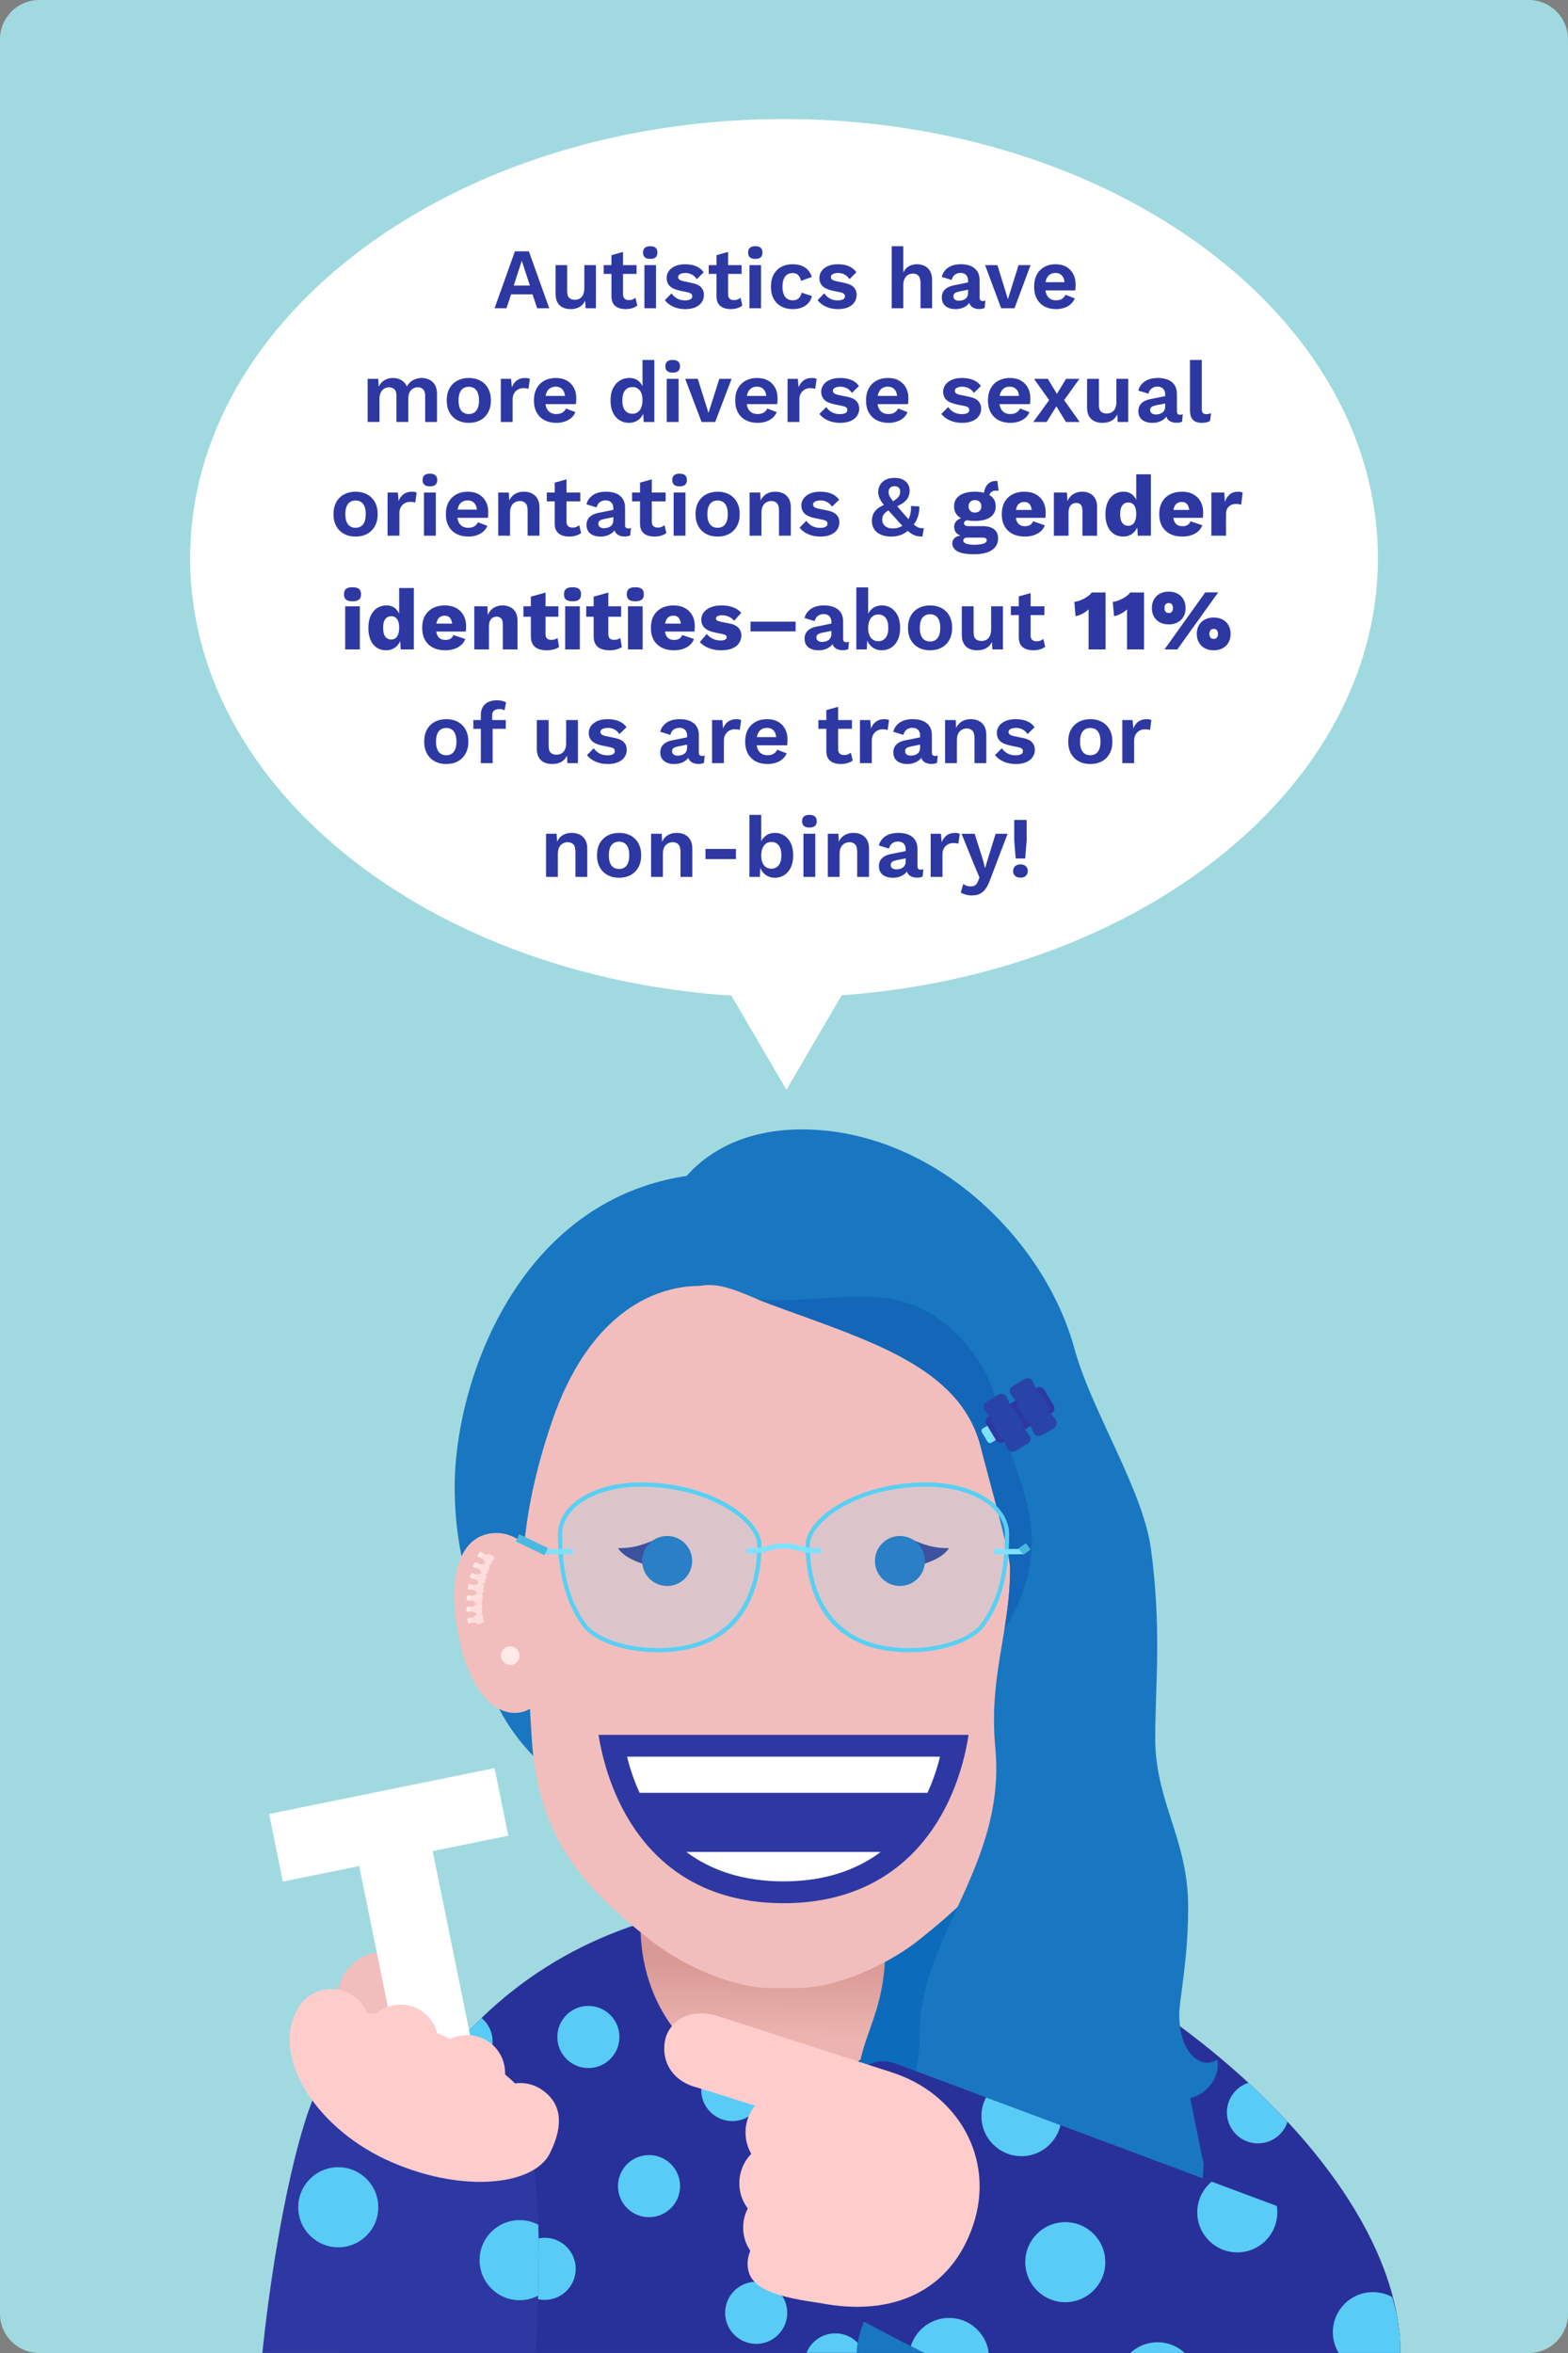 <?xml version="1.0" encoding="UTF-8"?>
<svg xmlns="http://www.w3.org/2000/svg" xmlns:xlink="http://www.w3.org/1999/xlink" viewBox="0 0 400 600">
  <rect x="0" y="0" width="400" height="600" fill="#808080" stroke="none"/>
  <defs>
    <clipPath id="clippath">
      <path d="M357.227,599.99c0-54.61-89.199-117.793-140.845-117.793,0,0-113.732,48.629-126.546,117.793" style="fill: #283199;"/>
    </clipPath>
    <clipPath id="clippath-1">
      <path d="M195.721,484.945c-62.43,2.236-104.191,47.224-109.206,115.045,45.249-.088,195.031-.015,226.736.01-5.143-68.033-47.152-113.081-109.733-115.071l-7.797.016Z" style="fill: #283199;"/>
    </clipPath>
    <linearGradient id="linear-gradient" x1="199.724" y1="520.894" x2="199.993" y2="499.8" gradientUnits="userSpaceOnUse">
      <stop offset=".051" stop-color="#ecb4b0"/>
      <stop offset=".837" stop-color="#db9d9a"/>
      <stop offset="1" stop-color="#d89895"/>
    </linearGradient>
    <clipPath id="clippath-2">
      <path d="M136.708,599.99c1.039-20.862,1.181-39.372-1.108-50.727-2.014-9.991-44.087-29.97-51.971-21.024-6.36,7.216-13.363,39.683-16.708,71.748" style="fill: #2e38a3;"/>
    </clipPath>
    <clipPath id="clippath-3">
      <path d="M235.799,599.999c-16.404-8.187-27.429-14.811-29.703-15.836-5.772-2.601-6.351-7.982-4.611-12.476l15.685-40.5c1.707-4.409,6.615-6.656,11.068-5.067l118.935,44.4c2.18.778,10.38,15.006,10.054,29.471" style="fill: #283199;"/>
    </clipPath>
  </defs>
  <g id="Background">
    <path d="M400,10v580c0,5.53-4.48,10-10,10H10c-5.52,0-10-4.47-10-10V10C0,4.48,4.48,0,10,0h380c5.52,0,10,4.48,10,10Z" style="fill: #a0dae0;"/>
  </g>
  <g id="Design">
    <g>
      <circle cx="97.865" cy="509.514" r="11.766" style="fill: #f2bebd;"/>
      <g>
        <path d="M357.227,599.99c0-54.61-89.199-117.793-140.845-117.793,0,0-113.732,48.629-126.546,117.793" style="fill: #283199;"/>
        <g style="clip-path: url(#clippath);">
          <circle cx="320.902" cy="538.631" r="7.917" style="fill: #58ccf7;"/>
        </g>
      </g>
      <g>
        <path d="M178.516,358.439c-12.78,0-44.035,57.579-44.035,71.086s23.056,33.751,23.056,33.751c0,0-34.912-15.402-34.912-46.549,0-25.823-15.137-96.426,63.023-99.074l-7.132,40.786Z" style="fill: #1976c1;"/>
        <g>
          <g>
            <path d="M195.721,484.945c-62.43,2.236-104.191,47.224-109.206,115.045,45.249-.088,195.031-.015,226.736.01-5.143-68.033-47.152-113.081-109.733-115.071l-7.797.016Z" style="fill: #283199;"/>
            <g style="clip-path: url(#clippath-1);">
              <circle cx="117.749" cy="520.63" r="7.921" style="fill: #58ccf7;"/>
              <circle cx="186.815" cy="532.951" r="7.921" style="fill: #58ccf7;"/>
              <circle cx="208.75" cy="559.694" r="7.921" style="fill: #58ccf7;"/>
              <circle cx="150.096" cy="519.418" r="7.921" style="fill: #58ccf7;"/>
              <circle cx="124.733" cy="549.878" r="7.921" style="fill: #58ccf7;"/>
              <circle cx="165.565" cy="557.449" r="7.921" style="fill: #58ccf7;"/>
              <circle cx="138.946" cy="578.539" r="7.921" style="fill: #58ccf7;"/>
              <circle cx="192.907" cy="589.751" r="7.921" style="fill: #58ccf7;"/>
              <circle cx="97.385" cy="574.639" r="7.921" style="fill: #58ccf7;"/>
              <circle cx="213.091" cy="602.906" r="7.921" style="fill: #58ccf7;"/>
              <circle cx="250.574" cy="598.562" r="7.921" style="fill: #58ccf7;"/>
              <circle cx="258.936" cy="567.001" r="7.921" style="fill: #58ccf7;"/>
              <circle cx="281.347" cy="534.205" r="7.921" style="fill: #58ccf7;"/>
              <circle cx="305.796" cy="579.524" r="7.921" style="fill: #58ccf7;"/>
            </g>
          </g>
          <path d="M236.788,491.546c0,17.545-11.197,38.962-36.69,38.962s-36.69-21.201-36.69-38.962c0-18.707,16.427-22.599,36.69-22.599s36.69,3.892,36.69,22.599Z" style="fill: url(#linear-gradient);"/>
          <path d="M224.867,482.97c4.205,31.76-6.467,32.527-6.467,52.464,0,17.809,8.906,34.368,14.961,37.956,22.325-10.647,42.995-46.744,42.995-68.101,0-33.77-13.768-75.777-13.768-75.777,0,0-40.918,29.316-37.721,53.458Z" style="fill: #0d6bbc;"/>
          <path d="M266.319,375.342c0-38.649-31.875-66.067-66.302-66.067-34.427,0-66.303,27.418-66.303,66.067,0,2.554.037,38.448,1.904,67.57,1.561,24.339,11.218,36.695,29.919,51.519,8.968,7.109,21.61,12.49,31.197,12.49h6.754c9.566,0,22.478-5.527,31.023-12.306,18.62-14.773,27.927-26.696,30.094-51.704,2.654-30.635,1.713-65.065,1.713-67.57Z" style="fill: #f2bebd;"/>
          <g>
            <path d="M247.089,442.377c-3.072,19.811-15.925,42.927-47.21,42.927-31.283-0-43.942-23.116-47.208-42.927l94.418 0Z" style="fill: #2e38a3;"/>
            <g>
              <path d="M236.594,457.159l-73.428-0c-1.354-2.93-2.414-6.029-3.207-9.219l79.844 0c-.792,3.19-1.855,6.289-3.209,9.219h0Z" style="fill: #fff;"/>
              <path d="M224.684,472.23c-6.245,4.659-14.399,7.512-24.805,7.512-10.402,0-18.557-2.853-24.802-7.512l49.607 0Z" style="fill: #fff;"/>
            </g>
          </g>
          <path d="M242.099,394.775s-2.013,3.836-11.099,4.967l1.836-7.042c3.248,1.284,5.276,2.085,9.263,2.075Z" style="fill: #2c2e85;"/>
          <path d="M157.657,394.775s2.013,3.836,11.099,4.967l-1.836-7.042c-3.248,1.284-5.276,2.085-9.263,2.075Z" style="fill: #2c2e85;"/>
          <g>
            <path d="M163.812,398.041c0,3.518,2.857,6.376,6.375,6.376,3.523,0,6.376-2.858,6.376-6.376,0-3.518-2.853-6.376-6.376-6.376-3.519,0-6.375,2.858-6.375,6.376h0Z" style="fill: #1466b8;"/>
            <path d="M223.198,398.041c0,3.518,2.853,6.376,6.374,6.376,3.521,0,6.377-2.858,6.377-6.376,0-3.518-2.857-6.376-6.377-6.376-3.521,0-6.374,2.858-6.374,6.376h0Z" style="fill: #1466b8;"/>
          </g>
          <path d="M178.516,327.9c-12.78,0-28.715,8.269-37.679,34.485-8.964,26.216-7.647,41.624-7.647,55.131s1.256,11.353,1.256,11.353c0,0-18.454-14.981-18.454-49.727,0-28.71,18.567-80.056,69.656-80.056l-7.132,28.813Z" style="fill: #1976c1;"/>
        </g>
        <path d="M301.5,507.256c-2.908,14.833,4.366,21.056,8.99,17.953,1.451,6.409-7.396,13.816-14.017,7.693l5.027-25.646Z" style="fill: #1976c1;"/>
        <path d="M278.768,599.988h-11.058c.76-2.95.63-6.52-.66-10.04-1.36,3.26-3.15,6.84-5.6,10.04h-42.93c.39-7.7,4.24-10.05,3.91-18.38-.17-4.3-.85-7.89-1.24-12.12-.19-2.16-.31-4.5-.24-7.18.06-2.51.42-4.75.99-6.82,1.31-4.91,3.77-8.88,6.17-13.26,1.91-3.48,3.78-7.21,5.02-11.88.12-.45.24-.9.34-1.37.72-3.09,1.15-6.59,1.15-10.66,0-11.4,4.84-21.52,9.71-32.12,5.53-12.06,11.09-24.72,9.57-40.55-.3-3.16-.38-6.13-.31-8.94.19-7.8,1.57-14.51,2.67-21.399.47-2.94.89-5.91,1.15-9.021.03-.409.06-.819.09-1.229.03-.42.06-.84.08-1.26.02-.381.04-.761.05-1.15.01-.27.01-.54.02-.82.02-.609.03-1.229.03-1.85,0-.13-.01-.271-.02-.43,0-.131-.02-.261-.03-.41-.03-.23-.06-.49-.1-.771-.03-.18-.06-.37-.09-.569-.06-.381-.14-.79-.22-1.23v-.01c-.06-.29-.12-.59-.18-.91-.02-.07-.04-.14-.05-.22-.06-.29-.12-.59-.2-.9-.07-.33-.15-.67-.22-1.02-.08-.311-.15-.62-.22-.931-.61-2.59-1.38-5.569-2.17-8.58-.84-3.18-1.71-6.39-2.46-9.22-.11-.439-.23-.88-.35-1.31-.13-.471-.25-.931-.36-1.37-.07-.28-.15-.561-.22-.83-.21-.8-.4-1.54-.57-2.2-5.2-20.77-29.03-27.34-53.7-36.479-1.16-.431-2.28-.881-3.38-1.341-3.28-1.359-6.3-2.699-9.3-3.27-1.76-.35-3.51-.42-5.32-.08l-2.06-9.58-.92-4.31-2.44-11.351s.64-1.149,2.07-2.8c3.69-4.25,12.62-11.86,29.35-11.86,33.46,0,61.98,27.891,69.6,56,4.2,15.511,17.42,35.86,19.47,50.851,2.8,20.54,1.11,35.18,1.11,48.439,0,16.181,8.4,25.71,8.4,42.91,0,8.8-.86,15.391-1.6,21.07-.24,1.79-.46,3.49-.64,5.14v.01c-.26,2.381-.44,4.66-.44,6.961l3.19,15.619,3.42,16.74c0,15.351-10.97,19-13.56,34.2-1,5.83-4.02,10.65-8.21,14.05h-6.492Z" style="fill: #1976c1;"/>
        <path d="M263.186,391.749c-.45-11.259-5.755-19.488-8.372-31.92-3.365-15.982-15.789-26.41-26.712-28.478-11.307-2.141-23.501,1.21-34.957-.101v0c1.093.453,2.214.908,3.378,1.339,24.666,9.135,48.503,15.708,53.696,36.482,1.967,7.868,7.463,26.811,7.463,30.905,0,5.51-.646,10.467-1.423,15.332.001-.002,7.447-10.54,6.927-23.559Z" style="fill: #1466b8;"/>
      </g>
      <g>
        <path d="M136.708,599.99c1.039-20.862,1.181-39.372-1.108-50.727-2.014-9.991-44.087-29.97-51.971-21.024-6.36,7.216-13.363,39.683-16.708,71.748" style="fill: #2e38a3;"/>
        <g style="clip-path: url(#clippath-2);">
          <circle cx="132.55" cy="576.329" r="10.209" style="fill: #58ccf7;"/>
          <circle cx="86.294" cy="562.834" r="10.209" style="fill: #58ccf7;"/>
        </g>
      </g>
      <path d="M126.161,450.85l3.509,17.243-19.295,3.926,11.624,57.134-18.742,3.813-11.624-57.134-19.479,3.963-3.509-17.243,57.516-11.702Z" style="fill: #fff;"/>
      <path d="M113.301,519.198c.521.243,1.016.505,1.527.757,3.005-1.46,6.67-1.388,9.666.57,2.953,1.932,4.467,5.184,4.351,8.452.891.751,1.73,1.508,2.529,2.274,2.245-.293,4.595.14,6.636,1.472,4.486,2.933,6.43,7.93,2.292,16.308-4.253,8.619-23.456,10.242-41.937,1.608-18.478-8.636-29.81-27.291-21.969-39.095,2.97-4.472,9.026-5.71,13.533-2.764,1.703,1.11,2.936,2.662,3.656,4.403.721.097,1.457.218,2.197.352,3.227-2.739,7.981-3.201,11.705-.766,2.094,1.37,3.446,3.414,4.034,5.646.594.258,1.184.5,1.781.782Z" style="fill: #fcc;"/>
      <g>
        <path d="M235.799,599.999c-16.404-8.187-27.429-14.811-29.703-15.836-5.772-2.601-6.351-7.982-4.611-12.476l15.685-40.5c1.707-4.409,6.615-6.656,11.068-5.067l118.935,44.4c2.18.778,10.38,15.006,10.054,29.471" style="fill: #283199;"/>
        <g style="clip-path: url(#clippath-3);">
          <circle cx="260.573" cy="539.601" r="10.209" style="fill: #58ccf7;"/>
          <circle cx="271.755" cy="576.839" r="10.209" style="fill: #58ccf7;"/>
          <circle cx="242.108" cy="601.269" r="10.209" style="fill: #58ccf7;"/>
          <circle cx="295.298" cy="607.474" r="10.209" style="fill: #58ccf7;"/>
          <circle cx="315.635" cy="564.137" r="10.209" style="fill: #58ccf7;"/>
          <circle cx="350.227" cy="594.685" r="10.209" style="fill: #58ccf7;"/>
        </g>
      </g>
      <g>
        <path d="M250.881,360.529h13.999v4.238h-13.999c-.398,0-.721-.323-.721-.721v-2.795c0-.398.323-.721.721-.721Z" transform="translate(-149.415 183.11) rotate(-30.814)" style="fill: #80e0ff;"/>
        <rect x="251.657" y="357.032" width="17.173" height="7.553" rx="1.442" ry="1.442" transform="translate(-148.089 184.246) rotate(-30.814)" style="fill: #2e38a3;"/>
        <g>
          <g>
            <g>
              <path d="M254.467,362.376s-1.384.046-3.324-2.868c-.449-.675-.239-1.597.457-2.012l3.168-1.89c.696-.415,1.608-.162,1.988.554,1.63,3.072.944,4.287.944,4.287l-3.233,1.928Z" style="fill: #2944a9;"/>
              <path d="M259.353,363.22s1.384-.046,3.324,2.868c.449.675.239,1.597-.457,2.012l-3.168,1.89c-.696.415-1.608.162-1.988-.554-1.63-3.072-.944-4.287-.944-4.287l3.233-1.928Z" style="fill: #2944a9;"/>
            </g>
            <rect x="253.915" y="359.399" width="5.99" height="6.797" rx="1.185" ry="1.185" transform="translate(436.889 -43.691) rotate(59.186)" style="fill: #2944a9;"/>
          </g>
          <g>
            <g>
              <path d="M261.135,358.399s-1.384.046-3.324-2.868c-.449-.675-.239-1.597.457-2.012l3.168-1.89c.696-.415,1.608-.162,1.988.554,1.63,3.072.944,4.287.944,4.287l-3.233,1.928Z" style="fill: #2944a9;"/>
              <path d="M266.021,359.243s1.384-.046,3.324,2.868c.449.675.239,1.597-.457,2.012l-3.168,1.89c-.696.415-1.608.162-1.988-.554-1.63-3.072-.944-4.287-.944-4.287l3.233-1.928Z" style="fill: #2944a9;"/>
            </g>
            <rect x="260.583" y="355.422" width="5.99" height="6.797" rx="1.185" ry="1.185" transform="translate(436.725 -51.357) rotate(59.186)" style="fill: #2944a9;"/>
          </g>
        </g>
      </g>
      <g>
        <path d="M142.8,415.438c0,12.136-4.496,21.347-11.46,21.347-8.004,0-14.4-11.638-15.383-27.723-.656-10.731,3.043-18.154,10.735-18.154,8.148,0,16.109,10.98,16.109,24.529Z" style="fill: #f2bebd;"/>
        <circle cx="130.163" cy="422.171" r="2.368" style="fill: #ffe9e9;"/>
        <g>
          <g>
            <path d="M122.164,396.894c.161-.33.334-.656.518-.98,0,0,.771.33,1.319.526.287.097.741-.324,1.178-.034.407.264.498.322.498.322.313.206.439.494.242.829-.208.347-.394.719-.579,1.092-.17.366-.49.428-.83.28,0,0-.098-.043-.543-.239-.486-.21-.381-.815-.627-1.004-.527-.4-1.175-.794-1.175-.794Z" style="fill: #fdd;"/>
            <path d="M122.816,397.046l.356-.679c.074-.129.037-.29-.083-.36l-.459-.265c-.12-.07-.282-.015-.361.123l-.377.717c-.07.14-.024.302.101.362l.477.231c.125.06.28.002.346-.13Z" style="fill: #ffe9e9;"/>
          </g>
          <g>
            <path d="M121.05,399.583c.116-.34.243-.678.375-1.015,0,0,.809.222,1.379.337.299.057.683-.43,1.162-.215.444.196.543.239.543.239.342.153.506.427.353.807-.161.393-.308.796-.446,1.204-.132.392-.439.497-.797.387,0,0-.103-.032-.566-.176-.502-.153-.477-.77-.738-.925-.572-.334-1.265-.643-1.265-.643Z" style="fill: #fdd;"/>
            <path d="M121.714,399.656l.262-.709c.055-.136-.006-.288-.135-.34l-.492-.197c-.129-.052-.28.021-.337.163l-.273.738c-.05.144.017.296.149.341l.502.172c.132.045.277-.03.324-.168Z" style="fill: #ffe9e9;"/>
          </g>
          <g>
            <path d="M120.247,402.341l.267-1.037s.825.136,1.406.19c.309.027.628-.503,1.133-.343.464.144.566.176.566.176.354.111.552.372.436.772-.119.417-.226.838-.327,1.261-.09.41-.392.543-.757.467,0,0-.105-.022-.581-.122-.514-.105-.543-.721-.823-.851-.601-.276-1.321-.514-1.321-.514Z" style="fill: #fdd;"/>
            <path d="M120.915,402.349l.188-.727c.038-.14-.041-.284-.174-.322l-.51-.144c-.135-.038-.275.049-.314.195l-.194.752c-.036.146.045.29.181.322l.516.122c.136.032.273-.057.308-.197Z" style="fill: #ffe9e9;"/>
          </g>
          <g>
            <path d="M119.706,405.145l.173-1.052s.835.061,1.416.061c.31-.001.582-.558,1.096-.448.475.1.581.122.581.122.364.077.587.321.506.733-.079.43-.15.861-.212,1.293-.054.417-.344.576-.714.533,0,0-.107-.013-.589-.07-.522-.06-.604-.67-.895-.775-.624-.222-1.362-.395-1.362-.395Z" style="fill: #fdd;"/>
            <path d="M120.373,405.094l.122-.739c.025-.142-.066-.279-.203-.304l-.521-.096c-.137-.026-.269.073-.295.221l-.125.763c-.023.148.071.284.208.304l.525.076c.138.02.267-.08.289-.223Z" style="fill: #ffe9e9;"/>
          </g>
          <g>
            <path d="M119.415,407.99l.079-1.068s.838-.014,1.416-.064c.308-.029.532-.607,1.052-.543.482.058.589.07.589.07.37.045.614.268.568.685-.04.433-.073.867-.094,1.299-.019.417-.289.6-.66.592,0,0-.107-.003-.593-.015-.529-.01-.664-.61-.963-.688-.644-.164-1.393-.27-1.393-.27Z" style="fill: #fdd;"/>
            <path d="M120.075,407.878l.055-.749c.013-.144-.09-.272-.228-.286l-.528-.05c-.138-.013-.261.097-.274.247l-.057.775c-.01.15.095.278.235.285l.53.027c.138.007.259-.105.268-.25Z" style="fill: #ffe9e9;"/>
          </g>
          <g>
            <path d="M119.403,410.873c-.018-.361-.03-.722-.031-1.081,0,0,.833-.097,1.404-.204.299-.059.471-.656.995-.64.485.012.593.015.593.015.374.01.631.207.631.622.001.43.01.859.037,1.283.023.409-.22.616-.593.651,0,0-.107.01-.591.053-.523.05-.732-.53-1.032-.576-.656-.095-1.414-.122-1.414-.122Z" style="fill: #fdd;"/>
            <path d="M120.046,410.691l-.021-.756c-.001-.146-.114-.263-.253-.263l-.53.002c-.139 0-.251.124-.25.275l.022.787c.008.153.128.27.267.262l.53-.029c.139-.008.245-.133.237-.279Z" style="fill: #ffe9e9;"/>
          </g>
          <g>
            <path d="M119.744,413.791c-.07-.366-.13-.731-.177-1.095,0,0,.813-.201,1.367-.376.295-.096.387-.706.915-.75.483-.043.591-.053.591-.053.369-.031.653.13.697.531.056.413.113.825.199,1.22.08.38-.132.613-.495.708,0,0-.104.027-.575.146-.507.134-.803-.405-1.105-.409-.662 0-1.418.077-1.418.077Z" style="fill: #fdd;"/>
            <path d="M120.354,413.518l-.12-.758c-.02-.146-.148-.251-.286-.234l-.526.067c-.138.017-.233.156-.212.311l.128.8c.031.156.167.26.303.232l.52-.104c.136-.028.223-.169.194-.315Z" style="fill: #ffe9e9;"/>
          </g>
        </g>
      </g>
      <g>
        <g style="opacity: .2;">
          <path d="M257.431,391.259c0-7.088-8.247-13.24-21.232-13.24-18.166,0-30.7,9.396-30.7,15.981,0,12.623,5.601,27.324,26.482,27.324,8.311,0,16.211-2.685,19.134-6.634,3.355-4.532,6.316-11.313,6.316-23.432Z" style="fill: #80e0ff;"/>
          <path d="M142.33,391.259c0-7.088,8.247-13.24,21.232-13.24,18.166,0,30.7,9.396,30.7,15.981,0,12.623-5.601,27.324-26.482,27.324-8.311,0-16.211-2.685-19.134-6.634-3.355-4.532-6.316-11.313-6.316-23.432Z" style="fill: #80e0ff;"/>
        </g>
        <g>
          <path d="M236.199,379.088c11.495,0,20.163,5.232,20.163,12.172,0,9.926-1.94,17.169-6.106,22.796-2.703,3.651-10.218,6.201-18.275,6.201-22.938,0-25.414-18.361-25.414-26.256,0-2.938,3.144-6.683,8.01-9.539,5.904-3.465,13.583-5.374,21.622-5.374M236.199,378.019c-18.166,0-30.7,9.396-30.7,15.981,0,12.623,5.601,27.324,26.482,27.324,8.311,0,16.211-2.685,19.134-6.634,3.355-4.532,6.316-11.313,6.316-23.432,0-7.089-8.247-13.24-21.232-13.24h0Z" style="fill: #58d0f4;"/>
          <path d="M163.561,379.088c17.189,0,29.632,8.908,29.632,14.913,0,7.895-2.476,26.256-25.414,26.256-8.058,0-15.573-2.55-18.276-6.201-4.166-5.627-6.106-12.87-6.106-22.796,0-6.939,8.668-12.172,20.163-12.172M163.561,378.019c-12.985,0-21.232,6.151-21.232,13.24,0,12.118,2.96,18.899,6.316,23.432,2.923,3.949,10.824,6.634,19.134,6.634,20.882,0,26.482-14.701,26.482-27.324,0-6.585-12.534-15.981-30.7-15.981h0Z" style="fill: #58d0f4;"/>
        </g>
        <line x1="253.593" y1="395.648" x2="260.904" y2="395.648" style="fill: none; stroke: #80e0ff; stroke-miterlimit: 10; stroke-width: 1.353px;"/>
        <line x1="260.437" y1="395.648" x2="262.298" y2="394.306" style="fill: none; stroke: #49b9e0; stroke-miterlimit: 10; stroke-width: 2.03px;"/>
        <line x1="146.168" y1="395.648" x2="138.856" y2="395.648" style="fill: none; stroke: #80e0ff; stroke-miterlimit: 10; stroke-width: 1.353px;"/>
        <line x1="139.323" y1="395.648" x2="132.004" y2="392.13" style="fill: none; stroke: #49b9e0; stroke-miterlimit: 10; stroke-width: 2.03px;"/>
        <path d="M190.393,395.411c5.838.203,5.276-1.184,9.555-1.184s3.751,1.346,9.555,1.184" style="fill: none; stroke: #80e0ff; stroke-miterlimit: 10; stroke-width: 1.353px;"/>
      </g>
      <g>
        <path d="M248.206,567.508c-5.674,16.624-20.292,23.424-39.122,19.737-16.307-3.195-17.275-19.014-12.95-35.978,4.318-16.943,15.616-27.772,31.249-22.86,16.73,5.255,26.706,21.863,20.822,39.101Z" style="fill: #fcc;"/>
        <path d="M227.383,528.407s-41.629-13.483-44.334-14.339c-6.052-1.914-11.575.401-13.227,5.478-1.44,5.392,1.249,10.857,7.549,12.629,2.731.767,41.067,12.934,41.067,12.934l8.945-16.701Z" style="fill: #fcc;"/>
        <path d="M190.198,543.251c-.277,5.984,4.308,11.014,10.134,11.25,5.711.232,10.506-4.246,10.811-10.017.306-5.791-4.014-10.855-9.753-11.299-5.855-.453-10.914,4.059-11.192,10.066Z" style="fill: #fcc;"/>
        <path d="M188.621,556.228c-.273,5.945,4.316,10.838,10.143,10.948,5.713.107,10.507-4.441,10.808-10.175.303-5.755-4.023-10.688-9.763-11.004-5.856-.323-10.914,4.265-11.188,10.232Z" style="fill: #fcc;"/>
        <path d="M189.596,567.538c-.273,5.888,4.279,10.645,10.062,10.644,5.671-.001,10.431-4.592,10.732-10.273.302-5.702-3.99-10.502-9.688-10.707-5.812-.209-10.833,4.426-11.107,10.336Z" style="fill: #fcc;"/>
        <path d="M190.732,576.818c-.274,5.838,4.707,8.552,18.351,10.427,0,0,4.434-7.239,4.738-12.859.306-5.641-3.917-10.338-9.53-10.476-5.725-.141-13.285,7.049-13.56,12.908Z" style="fill: #fcc;"/>
      </g>
    </g>
  </g>
  <g id="Design_top" data-name="Design top">
    <g>
      <path d="M351.5,142.33c0,61.843-67.829,111.978-151.499,111.978-83.667,0-151.501-50.135-151.501-111.978,0-61.843,67.834-111.978,151.501-111.978,83.67,0,151.499,50.135,151.499,111.978Z" style="fill: #fff;"/>
      <polygon points="230.635 226.548 200.62 277.888 170.604 226.548 230.635 226.548" style="fill: #fff;"/>
    </g>
  </g>
  <g id="Text">
    <g>
      <rect x="57.027" y="62.785" width="287.186" height="166.006" style="fill: none;"/>
      <path d="M140.114,78.602h-3.083l-1.186-3.543h-5.455l-1.186,3.543h-3.04l5.196-14.521h3.557l5.196,14.521ZM131.059,72.816h4.117l-2.069-6.336-2.048,6.336Z" style="fill: #2e38a3;"/>
      <path d="M145.547,78.822c-.719,0-1.365-.132-1.94-.396-.575-.264-1.031-.686-1.369-1.265s-.507-1.331-.507-2.255v-7.304h2.954v6.577c0,.852.173,1.441.518,1.771s.841.495,1.487.495c.302,0,.597-.056.884-.165.288-.11.543-.282.766-.518.223-.234.399-.538.528-.913.129-.373.194-.817.194-1.33v-5.918h2.953v11h-2.63l-.108-1.914c-.359.733-.852,1.272-1.477,1.616-.625.345-1.376.518-2.253.518Z" style="fill: #2e38a3;"/>
      <path d="M162.386,67.602v2.243h-8.387v-2.243h8.387ZM158.936,64.236v10.779c0,.528.133.913.399,1.155.266.242.628.363,1.089.363.358,0,.675-.055.948-.165.272-.11.518-.261.733-.451l.474,2.002c-.345.279-.775.499-1.293.66s-1.064.242-1.639.242c-.719,0-1.355-.11-1.908-.33-.554-.22-.984-.572-1.294-1.056-.309-.484-.463-1.13-.463-1.937v-10.428l2.953-.836Z" style="fill: #2e38a3;"/>
      <path d="M165.878,66.018c-.618,0-1.078-.136-1.38-.407s-.453-.671-.453-1.199c0-.542.151-.949.453-1.221s.762-.407,1.38-.407,1.078.136,1.38.407.453.679.453,1.221c0,.528-.151.928-.453,1.199s-.762.407-1.38.407ZM167.344,67.602v11h-2.953v-11h2.953Z" style="fill: #2e38a3;"/>
      <path d="M174.783,78.822c-1.093,0-2.088-.198-2.986-.595-.898-.396-1.628-.953-2.188-1.672l1.704-1.76c.345.528.805.961,1.38,1.298.574.338,1.257.507,2.048.507.561,0,1.01-.085,1.348-.254.337-.168.507-.436.507-.803,0-.234-.079-.437-.237-.604-.158-.169-.475-.305-.949-.407l-1.897-.396c-1.25-.264-2.138-.663-2.662-1.199-.525-.535-.787-1.228-.787-2.078,0-.602.176-1.166.528-1.694.352-.528.88-.957,1.585-1.287.704-.33,1.581-.495,2.63-.495,1.078,0,2.016.173,2.813.518s1.427.854,1.887,1.528l-1.768,1.761c-.316-.514-.73-.906-1.24-1.178-.51-.271-1.046-.406-1.606-.406-.402,0-.747.044-1.034.132-.288.088-.504.209-.647.362-.144.154-.215.349-.215.583,0,.235.1.437.302.605.201.169.567.312,1.1.429l2.199.462c1.063.221,1.825.591,2.285,1.111s.689,1.147.689,1.881c0,.704-.183,1.331-.55,1.881-.366.55-.905.983-1.617,1.298-.711.315-1.584.474-2.619.474Z" style="fill: #2e38a3;"/>
      <path d="M189.185,67.602v2.243h-8.387v-2.243h8.387ZM185.735,64.236v10.779c0,.528.133.913.399,1.155.266.242.628.363,1.089.363.358,0,.675-.055.948-.165.272-.11.518-.261.733-.451l.474,2.002c-.345.279-.775.499-1.293.66s-1.064.242-1.639.242c-.719,0-1.355-.11-1.908-.33-.554-.22-.984-.572-1.294-1.056-.309-.484-.463-1.13-.463-1.937v-10.428l2.953-.836Z" style="fill: #2e38a3;"/>
      <path d="M192.677,66.018c-.618,0-1.078-.136-1.38-.407s-.453-.671-.453-1.199c0-.542.151-.949.453-1.221s.762-.407,1.38-.407,1.078.136,1.38.407.453.679.453,1.221c0,.528-.151.928-.453,1.199s-.762.407-1.38.407ZM194.143,67.602v11h-2.953v-11h2.953Z" style="fill: #2e38a3;"/>
      <path d="M202.163,67.382c.963,0,1.779.144,2.447.43.668.285,1.207.674,1.617,1.166.409.491.7,1.037.873,1.639l-2.76,1.012c-.144-.66-.388-1.158-.733-1.496-.345-.337-.812-.506-1.401-.506-.546,0-1.013.129-1.401.385-.388.257-.683.646-.884,1.166-.201.521-.302,1.17-.302,1.947s.104,1.423.312,1.936c.208.514.51.896.905,1.145.396.25.859.374,1.391.374.432,0,.798-.077,1.1-.231.302-.153.55-.377.744-.671.194-.293.327-.645.398-1.056l2.674.88c-.158.66-.453,1.239-.884,1.738-.432.499-.984.888-1.66,1.166s-1.459.418-2.351.418c-1.106,0-2.084-.228-2.932-.683-.849-.454-1.502-1.106-1.962-1.958-.46-.85-.69-1.877-.69-3.079,0-1.203.23-2.229.69-3.08s1.106-1.504,1.94-1.958c.833-.455,1.789-.683,2.867-.683Z" style="fill: #2e38a3;"/>
      <path d="M213.742,78.822c-1.093,0-2.088-.198-2.986-.595-.898-.396-1.628-.953-2.188-1.672l1.704-1.76c.345.528.805.961,1.38,1.298.574.338,1.257.507,2.048.507.561,0,1.01-.085,1.348-.254.337-.168.507-.436.507-.803,0-.234-.079-.437-.237-.604-.158-.169-.475-.305-.949-.407l-1.897-.396c-1.25-.264-2.138-.663-2.662-1.199-.525-.535-.787-1.228-.787-2.078,0-.602.176-1.166.528-1.694.352-.528.88-.957,1.585-1.287.704-.33,1.581-.495,2.63-.495,1.078,0,2.016.173,2.813.518s1.427.854,1.887,1.528l-1.768,1.761c-.316-.514-.73-.906-1.24-1.178-.51-.271-1.046-.406-1.606-.406-.402,0-.747.044-1.034.132-.288.088-.504.209-.647.362-.144.154-.215.349-.215.583,0,.235.1.437.302.605.201.169.567.312,1.1.429l2.199.462c1.063.221,1.825.591,2.285,1.111s.689,1.147.689,1.881c0,.704-.183,1.331-.55,1.881-.366.55-.905.983-1.617,1.298-.711.315-1.584.474-2.619.474Z" style="fill: #2e38a3;"/>
      <path d="M227.476,78.602v-15.818h2.953v6.688c.345-.703.819-1.228,1.423-1.572s1.286-.518,2.049-.518c.747,0,1.412.146,1.994.44.582.293,1.042.737,1.38,1.331.337.594.507,1.338.507,2.232v7.217h-2.954v-6.337c0-.953-.18-1.609-.539-1.969s-.819-.539-1.38-.539c-.417,0-.815.1-1.196.297-.381.198-.69.521-.928.969-.236.447-.355,1.037-.355,1.771v5.809h-2.953Z" style="fill: #2e38a3;"/>
      <path d="M246.966,71.584c0-.63-.177-1.122-.528-1.474-.353-.353-.816-.528-1.391-.528-.532,0-.999.14-1.401.418-.403.278-.697.741-.884,1.386l-2.523-.792c.245-.968.78-1.745,1.606-2.332.826-.586,1.937-.88,3.331-.88.949,0,1.775.15,2.479.451s1.254.752,1.649,1.354.593,1.356.593,2.266v4.466c0,.558.259.836.776.836.244,0,.475-.036.689-.11l-.172,1.87c-.374.19-.841.286-1.401.286-.504,0-.956-.088-1.358-.264s-.719-.443-.948-.803c-.23-.359-.346-.811-.346-1.354v-.088l.518-.088c-.086.558-.323,1.03-.711,1.419-.389.389-.859.686-1.413.891-.553.206-1.124.309-1.714.309-.732,0-1.365-.114-1.896-.341-.532-.228-.942-.562-1.229-1.001-.287-.44-.431-.983-.431-1.628,0-.821.258-1.492.775-2.014.518-.521,1.258-.876,2.221-1.066l4.054-.836-.021,1.869-2.587.528c-.489.103-.859.238-1.11.407-.252.169-.378.443-.378.825,0,.366.133.646.399.836.266.19.585.286.959.286.302,0,.597-.037.884-.11s.546-.19.776-.353c.229-.161.409-.381.539-.659.129-.278.194-.616.194-1.013v-2.97Z" style="fill: #2e38a3;"/>
      <path d="M259.836,67.602h3.062l-4.097,11h-3.406l-4.097-11h3.148l2.673,8.689,2.717-8.689Z" style="fill: #2e38a3;"/>
      <path d="M269.41,78.822c-1.136,0-2.124-.228-2.965-.683-.841-.454-1.491-1.106-1.951-1.958-.46-.85-.69-1.877-.69-3.079,0-1.203.23-2.229.69-3.08s1.103-1.504,1.93-1.958c.826-.455,1.771-.683,2.835-.683,1.092,0,2.02.224,2.781.671.762.448,1.344,1.057,1.746,1.826.402.771.604,1.646.604,2.629,0,.294-.007.572-.021.836-.014.265-.036.499-.064.704h-8.603v-2.09h7.309l-1.423.528c0-.925-.204-1.636-.614-2.134-.409-.499-.988-.748-1.735-.748-.547,0-1.018.132-1.412.396-.396.264-.693.656-.895,1.177-.202.521-.302,1.178-.302,1.969,0,.778.11,1.42.334,1.926.223.506.539.884.948,1.133.41.25.902.374,1.477.374.633,0,1.144-.124,1.531-.374.388-.249.689-.594.905-1.034l2.351.924c-.23.572-.579,1.063-1.046,1.475-.468.41-1.021.723-1.66.935-.64.213-1.326.319-2.059.319Z" style="fill: #2e38a3;"/>
      <path d="M93.789,107.602v-11h2.706l.11,1.979c.366-.733.868-1.283,1.507-1.65.638-.366,1.345-.55,2.123-.55.792,0,1.507.184,2.145.55.639.367,1.118.91,1.441,1.628.234-.483.55-.887.945-1.209.396-.323.837-.564,1.32-.727.484-.161.976-.242,1.475-.242.718,0,1.375.146,1.969.44.594.293,1.066.733,1.419,1.319.352.587.528,1.335.528,2.244v7.217h-3.015v-6.622c0-.807-.176-1.379-.527-1.717-.353-.337-.808-.506-1.364-.506-.44,0-.848.11-1.222.33-.373.22-.667.547-.88.979s-.318.972-.318,1.617v5.918h-3.015v-6.622c0-.807-.18-1.379-.539-1.717-.359-.337-.817-.506-1.375-.506-.381,0-.759.103-1.133.309-.374.205-.682.527-.924.968-.242.439-.363,1.02-.363,1.738v5.83h-3.014Z" style="fill: #2e38a3;"/>
      <path d="M119.595,96.382c1.115,0,2.094.228,2.938.683.843.454,1.503,1.107,1.979,1.958s.716,1.877.716,3.08c0,1.188-.239,2.211-.716,3.068-.477.858-1.137,1.515-1.979,1.969-.844.455-1.822.683-2.938.683-1.1,0-2.075-.228-2.926-.683-.851-.454-1.515-1.11-1.991-1.969-.477-.857-.715-1.881-.715-3.068,0-1.203.238-2.229.715-3.08s1.141-1.504,1.991-1.958c.851-.455,1.826-.683,2.926-.683ZM119.595,98.626c-.558,0-1.03.129-1.419.385-.389.257-.686.643-.891,1.155-.206.514-.308,1.159-.308,1.937s.102,1.422.308,1.936c.205.514.502.898.891,1.155s.861.385,1.419.385c.543,0,1.009-.128,1.397-.385s.686-.642.891-1.155.309-1.158.309-1.936-.104-1.423-.309-1.937c-.205-.513-.502-.898-.891-1.155-.389-.256-.854-.385-1.397-.385Z" style="fill: #2e38a3;"/>
      <path d="M127.757,107.602v-11h2.618l.198,2.155c.293-.763.722-1.349,1.286-1.76.564-.41,1.272-.616,2.123-.616.25,0,.477.022.683.066.205.044.374.103.506.176l-.352,2.53c-.147-.059-.327-.103-.539-.132-.213-.029-.488-.045-.825-.045-.44,0-.866.107-1.276.319-.41.213-.748.536-1.012.968-.264.434-.396.979-.396,1.64v5.698h-3.014Z" style="fill: #2e38a3;"/>
      <path d="M141.926,107.822c-1.159,0-2.167-.228-3.025-.683-.858-.454-1.521-1.106-1.991-1.958-.47-.85-.704-1.877-.704-3.079,0-1.203.234-2.229.704-3.08s1.126-1.504,1.969-1.958c.844-.455,1.808-.683,2.894-.683,1.114,0,2.061.224,2.838.671.777.448,1.371,1.057,1.782,1.826.41.771.615,1.646.615,2.629,0,.294-.007.572-.021.836-.015.265-.037.499-.066.704h-8.777v-2.09h7.458l-1.452.528c0-.925-.209-1.636-.627-2.134-.418-.499-1.009-.748-1.771-.748-.558,0-1.037.132-1.44.396-.404.264-.708.656-.913,1.177-.206.521-.309,1.178-.309,1.969,0,.778.114,1.42.342,1.926.227.506.55.884.968,1.133.418.25.92.374,1.507.374.646,0,1.166-.124,1.562-.374.396-.249.704-.594.925-1.034l2.397.924c-.234.572-.591,1.063-1.066,1.475-.478.41-1.042.723-1.694.935-.653.213-1.354.319-2.101.319Z" style="fill: #2e38a3;"/>
      <path d="M160.451,107.822c-.91,0-1.72-.228-2.432-.683-.711-.454-1.269-1.106-1.672-1.958-.403-.85-.604-1.87-.604-3.058,0-1.217.212-2.255.638-3.113.426-.857,1.001-1.51,1.728-1.958.726-.447,1.543-.671,2.452-.671.969,0,1.768.279,2.398.836.631.558,1.041,1.276,1.232,2.156l-.286.352v-7.941h3.014v15.818h-2.706l-.198-3.345.374.177c-.103.689-.337,1.286-.704,1.793-.366.506-.828.898-1.386,1.177s-1.174.418-1.848.418ZM161.33,105.512c.528,0,.982-.135,1.364-.406.381-.271.678-.671.891-1.199s.319-1.159.319-1.893c0-.704-.104-1.301-.309-1.793-.205-.491-.498-.868-.88-1.133-.382-.264-.828-.396-1.342-.396-.821,0-1.463.289-1.925.869-.462.579-.693,1.426-.693,2.541,0,1.114.228,1.961.683,2.541.454.579,1.085.868,1.892.868Z" style="fill: #2e38a3;"/>
      <path d="M171.604,95.018c-.63,0-1.1-.136-1.407-.407-.309-.271-.462-.671-.462-1.199,0-.542.153-.949.462-1.221.308-.271.777-.407,1.407-.407.631,0,1.101.136,1.408.407.309.271.462.679.462,1.221,0,.528-.153.928-.462,1.199-.308.271-.777.407-1.408.407ZM173.1,96.602v11h-3.014v-11h3.014Z" style="fill: #2e38a3;"/>
      <path d="M183.506,96.602h3.124l-4.18,11h-3.477l-4.18-11h3.212l2.729,8.689,2.771-8.689Z" style="fill: #2e38a3;"/>
      <path d="M193.275,107.822c-1.159,0-2.167-.228-3.025-.683-.858-.454-1.521-1.106-1.991-1.958-.47-.85-.704-1.877-.704-3.079,0-1.203.234-2.229.704-3.08s1.126-1.504,1.969-1.958c.844-.455,1.808-.683,2.894-.683,1.114,0,2.061.224,2.838.671.777.448,1.371,1.057,1.782,1.826.41.771.615,1.646.615,2.629,0,.294-.007.572-.021.836-.015.265-.037.499-.066.704h-8.777v-2.09h7.458l-1.452.528c0-.925-.209-1.636-.627-2.134-.418-.499-1.009-.748-1.771-.748-.558,0-1.037.132-1.44.396-.404.264-.708.656-.913,1.177-.206.521-.309,1.178-.309,1.969,0,.778.114,1.42.342,1.926.227.506.55.884.968,1.133.418.25.92.374,1.507.374.646,0,1.166-.124,1.562-.374.396-.249.704-.594.925-1.034l2.397.924c-.234.572-.591,1.063-1.066,1.475-.478.41-1.042.723-1.694.935-.653.213-1.354.319-2.101.319Z" style="fill: #2e38a3;"/>
      <path d="M200.909,107.602v-11h2.618l.198,2.155c.293-.763.722-1.349,1.286-1.76.564-.41,1.272-.616,2.123-.616.25,0,.477.022.683.066.205.044.374.103.506.176l-.352,2.53c-.147-.059-.327-.103-.539-.132-.213-.029-.488-.045-.825-.045-.44,0-.866.107-1.276.319-.41.213-.748.536-1.012.968-.264.434-.396.979-.396,1.64v5.698h-3.014Z" style="fill: #2e38a3;"/>
      <path d="M214.307,107.822c-1.115,0-2.131-.198-3.048-.595-.916-.396-1.66-.953-2.232-1.672l1.738-1.76c.352.528.821.961,1.407,1.298.587.338,1.283.507,2.091.507.571,0,1.03-.085,1.375-.254.344-.168.517-.436.517-.803,0-.234-.081-.437-.242-.604-.161-.169-.483-.305-.968-.407l-1.937-.396c-1.275-.264-2.182-.663-2.717-1.199-.535-.535-.803-1.228-.803-2.078,0-.602.18-1.166.539-1.694s.898-.957,1.617-1.287c.718-.33,1.613-.495,2.684-.495,1.101,0,2.058.173,2.871.518.814.345,1.455.854,1.925,1.528l-1.804,1.761c-.323-.514-.744-.906-1.265-1.178-.521-.271-1.067-.406-1.64-.406-.41,0-.763.044-1.056.132-.294.088-.514.209-.66.362-.146.154-.22.349-.22.583,0,.235.103.437.308.605s.579.312,1.122.429l2.244.462c1.085.221,1.862.591,2.332,1.111.469.521.704,1.147.704,1.881,0,.704-.188,1.331-.562,1.881s-.924.983-1.649,1.298c-.727.315-1.617.474-2.673.474Z" style="fill: #2e38a3;"/>
      <path d="M226.649,107.822c-1.159,0-2.167-.228-3.025-.683-.858-.454-1.521-1.106-1.991-1.958-.47-.85-.704-1.877-.704-3.079,0-1.203.234-2.229.704-3.08s1.126-1.504,1.969-1.958c.844-.455,1.808-.683,2.894-.683,1.114,0,2.061.224,2.838.671.777.448,1.371,1.057,1.782,1.826.41.771.615,1.646.615,2.629,0,.294-.007.572-.021.836-.015.265-.037.499-.066.704h-8.777v-2.09h7.458l-1.452.528c0-.925-.209-1.636-.627-2.134-.418-.499-1.009-.748-1.771-.748-.558,0-1.037.132-1.44.396-.404.264-.708.656-.913,1.177-.206.521-.309,1.178-.309,1.969,0,.778.114,1.42.342,1.926.227.506.55.884.968,1.133.418.25.92.374,1.507.374.646,0,1.166-.124,1.562-.374.396-.249.704-.594.925-1.034l2.397.924c-.234.572-.591,1.063-1.066,1.475-.478.41-1.042.723-1.694.935-.653.213-1.354.319-2.101.319Z" style="fill: #2e38a3;"/>
      <path d="M245.415,107.822c-1.115,0-2.131-.198-3.048-.595-.916-.396-1.66-.953-2.232-1.672l1.738-1.76c.352.528.821.961,1.407,1.298.587.338,1.283.507,2.091.507.571,0,1.03-.085,1.375-.254.344-.168.517-.436.517-.803,0-.234-.081-.437-.242-.604-.161-.169-.483-.305-.968-.407l-1.937-.396c-1.275-.264-2.182-.663-2.717-1.199-.535-.535-.803-1.228-.803-2.078,0-.602.18-1.166.539-1.694s.898-.957,1.617-1.287c.718-.33,1.613-.495,2.684-.495,1.101,0,2.058.173,2.871.518.814.345,1.455.854,1.925,1.528l-1.804,1.761c-.323-.514-.744-.906-1.265-1.178-.521-.271-1.067-.406-1.64-.406-.41,0-.763.044-1.056.132-.294.088-.514.209-.66.362-.146.154-.22.349-.22.583,0,.235.103.437.308.605s.579.312,1.122.429l2.244.462c1.085.221,1.862.591,2.332,1.111.469.521.704,1.147.704,1.881,0,.704-.188,1.331-.562,1.881s-.924.983-1.649,1.298c-.727.315-1.617.474-2.673.474Z" style="fill: #2e38a3;"/>
      <path d="M257.757,107.822c-1.159,0-2.167-.228-3.025-.683-.858-.454-1.521-1.106-1.991-1.958-.47-.85-.704-1.877-.704-3.079,0-1.203.234-2.229.704-3.08s1.126-1.504,1.969-1.958c.844-.455,1.808-.683,2.894-.683,1.114,0,2.061.224,2.838.671.777.448,1.371,1.057,1.782,1.826.41.771.615,1.646.615,2.629,0,.294-.007.572-.021.836-.015.265-.037.499-.066.704h-8.777v-2.09h7.458l-1.452.528c0-.925-.209-1.636-.627-2.134-.418-.499-1.009-.748-1.771-.748-.558,0-1.037.132-1.44.396-.404.264-.708.656-.913,1.177-.206.521-.309,1.178-.309,1.969,0,.778.114,1.42.342,1.926.227.506.55.884.968,1.133.418.25.92.374,1.507.374.646,0,1.166-.124,1.562-.374.396-.249.704-.594.925-1.034l2.397.924c-.234.572-.591,1.063-1.066,1.475-.478.41-1.042.723-1.694.935-.653.213-1.354.319-2.101.319Z" style="fill: #2e38a3;"/>
      <path d="M275.358,96.602l-4.246,5.918-.902-.066-3.212,5.148h-3.41l4.555-6.248.857.109,2.948-4.861h3.41ZM267.306,96.602l2.903,4.817.814-.021,4.399,6.204h-3.497l-3.015-4.929-.88-.088-4.246-5.983h3.521Z" style="fill: #2e38a3;"/>
      <path d="M281.209,107.822c-.733,0-1.394-.132-1.98-.396-.586-.264-1.052-.686-1.396-1.265s-.518-1.331-.518-2.255v-7.304h3.015v6.577c0,.852.176,1.441.527,1.771.353.33.858.495,1.519.495.308,0,.608-.056.902-.165.293-.11.553-.282.78-.518.228-.234.407-.538.539-.913.132-.373.198-.817.198-1.33v-5.918h3.014v11h-2.684l-.11-1.914c-.366.733-.869,1.272-1.507,1.616-.638.345-1.404.518-2.299.518Z" style="fill: #2e38a3;"/>
      <path d="M297.246,100.584c0-.63-.18-1.122-.538-1.474-.36-.353-.833-.528-1.419-.528-.543,0-1.021.14-1.431.418s-.711.741-.901,1.386l-2.574-.792c.249-.968.795-1.745,1.639-2.332.844-.586,1.977-.88,3.399-.88.968,0,1.811.15,2.529.451s1.28.752,1.684,1.354.604,1.356.604,2.266v4.466c0,.558.265.836.792.836.25,0,.484-.036.704-.11l-.176,1.87c-.382.19-.858.286-1.43.286-.514,0-.976-.088-1.387-.264-.41-.176-.733-.443-.968-.803s-.352-.811-.352-1.354v-.088l.527-.088c-.088.558-.33,1.03-.726,1.419-.396.389-.877.686-1.441.891-.564.206-1.147.309-1.749.309-.748,0-1.394-.114-1.936-.341-.543-.228-.961-.562-1.254-1.001-.294-.44-.44-.983-.44-1.628,0-.821.265-1.492.792-2.014.528-.521,1.283-.876,2.267-1.066l4.136-.836-.022,1.869-2.64.528c-.499.103-.877.238-1.133.407-.257.169-.385.443-.385.825,0,.366.135.646.406.836s.598.286.979.286c.308,0,.608-.037.902-.11.293-.073.557-.19.792-.353.234-.161.418-.381.55-.659s.197-.616.197-1.013v-2.97Z" style="fill: #2e38a3;"/>
      <path d="M306.575,91.784v12.43c0,.514.088.873.265,1.078.176.205.469.309.88.309.249,0,.454-.019.616-.056.161-.036.366-.091.615-.165l-.264,1.98c-.25.146-.561.26-.935.341-.374.08-.745.121-1.111.121-1.071,0-1.852-.261-2.343-.781-.492-.521-.737-1.353-.737-2.497v-12.76h3.014Z" style="fill: #2e38a3;"/>
      <path d="M90.709,125.382c1.115,0,2.094.228,2.938.683.843.454,1.503,1.107,1.979,1.958s.716,1.877.716,3.08c0,1.188-.239,2.211-.716,3.068-.477.858-1.137,1.515-1.979,1.969-.844.455-1.822.683-2.938.683-1.1,0-2.075-.228-2.926-.683-.851-.454-1.515-1.11-1.991-1.969-.477-.857-.715-1.881-.715-3.068,0-1.203.238-2.229.715-3.08s1.141-1.504,1.991-1.958c.851-.455,1.826-.683,2.926-.683ZM90.709,127.626c-.558,0-1.03.129-1.419.385-.389.257-.686.643-.891,1.155-.206.514-.308,1.159-.308,1.937s.102,1.422.308,1.936c.205.514.502.898.891,1.155s.861.385,1.419.385c.543,0,1.009-.128,1.397-.385s.686-.642.891-1.155.309-1.158.309-1.936-.104-1.423-.309-1.937c-.205-.513-.502-.898-.891-1.155-.389-.256-.854-.385-1.397-.385Z" style="fill: #2e38a3;"/>
      <path d="M98.871,136.602v-11h2.618l.198,2.155c.293-.763.722-1.349,1.286-1.76.564-.41,1.272-.616,2.123-.616.25,0,.477.022.683.066.205.044.374.103.506.176l-.352,2.53c-.147-.059-.327-.103-.539-.132-.213-.029-.488-.045-.825-.045-.44,0-.866.107-1.276.319-.41.213-.748.536-1.012.968-.264.434-.396.979-.396,1.64v5.698h-3.014Z" style="fill: #2e38a3;"/>
      <path d="M109.673,124.018c-.63,0-1.1-.136-1.407-.407-.309-.271-.462-.671-.462-1.199,0-.542.153-.949.462-1.221.308-.271.777-.407,1.407-.407.631,0,1.101.136,1.408.407.309.271.462.679.462,1.221,0,.528-.153.928-.462,1.199-.308.271-.777.407-1.408.407ZM111.169,125.602v11h-3.014v-11h3.014Z" style="fill: #2e38a3;"/>
      <path d="M119.464,136.822c-1.159,0-2.167-.228-3.025-.683-.858-.454-1.521-1.106-1.991-1.958-.47-.85-.704-1.877-.704-3.079,0-1.203.234-2.229.704-3.08s1.126-1.504,1.969-1.958c.844-.455,1.808-.683,2.894-.683,1.114,0,2.061.224,2.838.671.777.448,1.371,1.057,1.782,1.826.41.771.615,1.646.615,2.629,0,.294-.007.572-.021.836-.015.265-.037.499-.066.704h-8.777v-2.09h7.458l-1.452.528c0-.925-.209-1.636-.627-2.134-.418-.499-1.009-.748-1.771-.748-.558,0-1.037.132-1.44.396-.404.264-.708.656-.913,1.177-.206.521-.309,1.178-.309,1.969,0,.778.114,1.42.342,1.926.227.506.55.884.968,1.133.418.25.92.374,1.507.374.646,0,1.166-.124,1.562-.374.396-.249.704-.594.925-1.034l2.397.924c-.234.572-.591,1.063-1.066,1.475-.478.41-1.042.723-1.694.935-.653.213-1.354.319-2.101.319Z" style="fill: #2e38a3;"/>
      <path d="M127.098,136.602v-11h2.706l.176,3.3-.374-.353c.176-.718.455-1.312.836-1.781.382-.47.848-.818,1.397-1.046.55-.227,1.155-.341,1.814-.341.763,0,1.441.146,2.035.44.594.293,1.063.737,1.408,1.331s.517,1.338.517,2.232v7.217h-3.014v-6.358c0-.938-.184-1.588-.55-1.947-.367-.359-.844-.539-1.43-.539-.411,0-.811.1-1.199.297-.389.198-.704.518-.946.957-.242.44-.363,1.027-.363,1.761v5.83h-3.014Z" style="fill: #2e38a3;"/>
      <path d="M148.042,125.602v2.243h-8.558v-2.243h8.558ZM144.522,122.236v10.779c0,.528.136.913.407,1.155s.642.363,1.111.363c.366,0,.689-.055.968-.165s.528-.261.748-.451l.484,2.002c-.353.279-.792.499-1.32.66s-1.086.242-1.672.242c-.733,0-1.383-.11-1.947-.33s-1.005-.572-1.32-1.056c-.315-.484-.473-1.13-.473-1.937v-10.428l3.014-.836Z" style="fill: #2e38a3;"/>
      <path d="M156.467,129.584c0-.63-.18-1.122-.538-1.474-.36-.353-.833-.528-1.419-.528-.543,0-1.021.14-1.431.418s-.711.741-.901,1.386l-2.574-.792c.249-.968.795-1.745,1.639-2.332.844-.586,1.977-.88,3.399-.88.968,0,1.811.15,2.529.451s1.28.752,1.684,1.354.604,1.356.604,2.266v4.466c0,.558.265.836.792.836.25,0,.484-.036.704-.11l-.176,1.87c-.382.19-.858.286-1.43.286-.514,0-.976-.088-1.387-.264-.41-.176-.733-.443-.968-.803s-.352-.811-.352-1.354v-.088l.527-.088c-.088.558-.33,1.03-.726,1.419-.396.389-.877.686-1.441.891-.564.206-1.147.309-1.749.309-.748,0-1.394-.114-1.936-.341-.543-.228-.961-.562-1.254-1.001-.294-.44-.44-.983-.44-1.628,0-.821.265-1.492.792-2.014.528-.521,1.283-.876,2.267-1.066l4.136-.836-.022,1.869-2.64.528c-.499.103-.877.238-1.133.407-.257.169-.385.443-.385.825,0,.366.135.646.406.836s.598.286.979.286c.308,0,.608-.037.902-.11.293-.073.557-.19.792-.353.234-.161.418-.381.55-.659s.197-.616.197-1.013v-2.97Z" style="fill: #2e38a3;"/>
      <path d="M169.8,125.602v2.243h-8.558v-2.243h8.558ZM166.28,122.236v10.779c0,.528.136.913.407,1.155s.642.363,1.111.363c.366,0,.689-.055.968-.165s.528-.261.748-.451l.484,2.002c-.353.279-.792.499-1.32.66s-1.086.242-1.672.242c-.733,0-1.383-.11-1.947-.33s-1.005-.572-1.32-1.056c-.315-.484-.473-1.13-.473-1.937v-10.428l3.014-.836Z" style="fill: #2e38a3;"/>
      <path d="M173.364,124.018c-.63,0-1.1-.136-1.407-.407-.309-.271-.462-.671-.462-1.199,0-.542.153-.949.462-1.221.308-.271.777-.407,1.407-.407.631,0,1.101.136,1.408.407.309.271.462.679.462,1.221,0,.528-.153.928-.462,1.199-.308.271-.777.407-1.408.407ZM174.86,125.602v11h-3.014v-11h3.014Z" style="fill: #2e38a3;"/>
      <path d="M183.066,125.382c1.115,0,2.094.228,2.938.683.843.454,1.503,1.107,1.979,1.958s.716,1.877.716,3.08c0,1.188-.239,2.211-.716,3.068-.477.858-1.137,1.515-1.979,1.969-.844.455-1.822.683-2.938.683-1.1,0-2.075-.228-2.926-.683-.851-.454-1.515-1.11-1.991-1.969-.477-.857-.715-1.881-.715-3.068,0-1.203.238-2.229.715-3.08s1.141-1.504,1.991-1.958c.851-.455,1.826-.683,2.926-.683ZM183.066,127.626c-.558,0-1.03.129-1.419.385-.389.257-.686.643-.891,1.155-.206.514-.308,1.159-.308,1.937s.102,1.422.308,1.936c.205.514.502.898.891,1.155s.861.385,1.419.385c.543,0,1.009-.128,1.397-.385s.686-.642.891-1.155.309-1.158.309-1.936-.104-1.423-.309-1.937c-.205-.513-.502-.898-.891-1.155-.389-.256-.854-.385-1.397-.385Z" style="fill: #2e38a3;"/>
      <path d="M191.228,136.602v-11h2.706l.176,3.3-.374-.353c.176-.718.455-1.312.836-1.781.382-.47.848-.818,1.397-1.046.55-.227,1.155-.341,1.814-.341.763,0,1.441.146,2.035.44.594.293,1.063.737,1.408,1.331s.517,1.338.517,2.232v7.217h-3.014v-6.358c0-.938-.184-1.588-.55-1.947-.367-.359-.844-.539-1.43-.539-.411,0-.811.1-1.199.297-.389.198-.704.518-.946.957-.242.44-.363,1.027-.363,1.761v5.83h-3.014Z" style="fill: #2e38a3;"/>
      <path d="M209.246,136.822c-1.115,0-2.131-.198-3.048-.595-.916-.396-1.66-.953-2.232-1.672l1.738-1.76c.352.528.821.961,1.407,1.298.587.338,1.283.507,2.091.507.571,0,1.03-.085,1.375-.254.344-.168.517-.436.517-.803,0-.234-.081-.437-.242-.604-.161-.169-.483-.305-.968-.407l-1.937-.396c-1.275-.264-2.182-.663-2.717-1.199-.535-.535-.803-1.228-.803-2.078,0-.602.18-1.166.539-1.694s.898-.957,1.617-1.287c.718-.33,1.613-.495,2.684-.495,1.101,0,2.058.173,2.871.518.814.345,1.455.854,1.925,1.528l-1.804,1.761c-.323-.514-.744-.906-1.265-1.178-.521-.271-1.067-.406-1.64-.406-.41,0-.763.044-1.056.132-.294.088-.514.209-.66.362-.146.154-.22.349-.22.583,0,.235.103.437.308.605s.579.312,1.122.429l2.244.462c1.085.221,1.862.591,2.332,1.111.469.521.704,1.147.704,1.881,0,.704-.188,1.331-.562,1.881s-.924.983-1.649,1.298c-.727.315-1.617.474-2.673.474Z" style="fill: #2e38a3;"/>
      <path d="M227.352,136.822c-.997,0-1.866-.158-2.606-.474-.741-.314-1.313-.77-1.717-1.363-.403-.595-.604-1.31-.604-2.146,0-.425.059-.851.176-1.275.117-.426.326-.833.627-1.222s.712-.744,1.232-1.066,1.184-.58,1.991-.771l.77-.308c.602-.353,1.078-.671,1.43-.957.353-.286.605-.579.76-.88.153-.301.23-.642.23-1.023,0-.425-.132-.759-.396-1.001-.265-.242-.616-.363-1.057-.363-.498,0-.876.144-1.133.43s-.385.642-.385,1.066c0,.25.04.492.121.727.08.234.238.524.473.869s.583.795,1.045,1.353,1.082,1.284,1.859,2.178c.763.88,1.404,1.599,1.925,2.156s.968.979,1.342,1.265c.374.286.733.478,1.078.572.345.096.729.121,1.155.077l-.353,2.156c-.542,0-1.03-.048-1.463-.144-.433-.095-.884-.293-1.353-.594-.47-.301-1.016-.751-1.64-1.353-.623-.602-1.382-1.408-2.276-2.421-.939-1.025-1.705-1.884-2.299-2.573-.595-.689-1.053-1.276-1.375-1.761-.323-.483-.551-.924-.683-1.319-.132-.396-.198-.814-.198-1.254,0-.587.146-1.151.44-1.694.293-.542.748-.986,1.364-1.331s1.408-.517,2.376-.517c.865,0,1.58.146,2.145.439.564.294.99.683,1.276,1.166.286.484.429,1.027.429,1.628,0,.602-.125,1.163-.374,1.684s-.663.997-1.243,1.43c-.579.433-1.367.825-2.364,1.177l-.704.353c-.602.308-1.071.602-1.408.88-.338.278-.572.576-.704.891-.132.315-.198.686-.198,1.111s.117.8.353,1.122c.234.322.55.572.945.748.396.176.851.264,1.364.264.733,0,1.364-.124,1.893-.374.527-.249,1.026-.586,1.496-1.012l.329-.374c.309-.514.554-1.093.737-1.738s.253-1.386.209-2.222l2.134.088c.029.938-.099,1.834-.385,2.684-.286.852-.723,1.6-1.309,2.244l-.528.506c-.514.689-1.185,1.24-2.013,1.65-.829.41-1.808.616-2.938.616Z" style="fill: #2e38a3;"/>
      <path d="M250.651,134.16c1.276,0,2.255.268,2.937.803.683.536,1.023,1.302,1.023,2.299,0,.909-.25,1.665-.748,2.267-.499.601-1.199,1.052-2.101,1.353-.902.301-1.97.451-3.201.451-1.995,0-3.433-.249-4.312-.748s-1.319-1.174-1.319-2.024c0-.615.249-1.114.748-1.495.498-.382,1.327-.587,2.485-.616l-.088.352c-.895-.117-1.562-.381-2.002-.792-.439-.41-.66-.968-.66-1.672s.278-1.276.836-1.716c.558-.44,1.298-.682,2.223-.727l1.363.639h-.352c-.572.029-.976.125-1.21.286-.235.161-.353.359-.353.594,0,.249.103.437.309.561.205.125.513.188.924.188h3.498ZM248.714,125.382c1.115,0,2.068.146,2.86.44.792.293,1.397.715,1.815,1.265s.627,1.229.627,2.035c0,.792-.209,1.467-.627,2.023-.418.559-1.023.979-1.815,1.266s-1.745.429-2.86.429c-1.745,0-3.068-.322-3.971-.968-.901-.646-1.353-1.562-1.353-2.75,0-.807.209-1.485.627-2.035s1.022-.972,1.814-1.265c.792-.294,1.753-.44,2.882-.44ZM248.582,138.912c.704,0,1.287-.048,1.749-.144.462-.095.811-.227,1.045-.396s.353-.363.353-.583-.081-.393-.242-.517c-.161-.125-.455-.188-.88-.188h-3.938c-.278,0-.502.073-.671.22s-.253.33-.253.551c0,.337.249.597.748.78s1.195.275,2.09.275ZM248.714,127.516c-.483,0-.876.14-1.177.419-.301.278-.451.674-.451,1.188,0,.499.15.888.451,1.166s.693.418,1.177.418c.47,0,.858-.14,1.166-.418.309-.278.463-.667.463-1.166,0-.514-.154-.909-.463-1.188-.308-.279-.696-.419-1.166-.419ZM254.435,122.654l.308,2.508c-.088-.029-.176-.048-.264-.055-.088-.008-.176-.012-.265-.012-.646,0-1.125.158-1.44.474s-.473.707-.473,1.177l-1.32-.484c0-.601.11-1.18.33-1.737s.561-1.013,1.022-1.364c.462-.353,1.045-.528,1.749-.528h.165c.066,0,.129.008.188.022Z" style="fill: #2e38a3;"/>
      <path d="M261.453,136.822c-1.203,0-2.248-.228-3.136-.683-.888-.454-1.569-1.104-2.046-1.946-.477-.844-.715-1.874-.715-3.091,0-1.218.238-2.248.715-3.092.477-.843,1.151-1.492,2.024-1.946.872-.455,1.873-.683,3.003-.683,1.158,0,2.141.224,2.948.671.806.448,1.426,1.063,1.858,1.849.433.784.649,1.683.649,2.694,0,.279-.008.547-.022.804s-.036.473-.065.648h-8.712v-2.023h7.084l-1.805.703c0-.88-.157-1.554-.473-2.023-.315-.469-.803-.704-1.463-.704-.47,0-.869.11-1.199.33s-.579.561-.748,1.022c-.169.463-.253,1.061-.253,1.793,0,.734.096,1.32.286,1.761.19.439.462.763.813.968.353.205.777.308,1.276.308.558,0,1.001-.109,1.331-.329.33-.221.575-.528.737-.925l2.991,1.013c-.205.615-.561,1.141-1.066,1.572-.506.434-1.104.76-1.793.979s-1.43.33-2.222.33Z" style="fill: #2e38a3;"/>
      <path d="M268.845,136.602v-11h3.344l.198,3.783-.418-.418c.146-.792.407-1.452.781-1.979.374-.528.843-.928,1.408-1.199.564-.271,1.198-.407,1.902-.407.763,0,1.427.146,1.991.44.564.293,1.009.726,1.331,1.298s.484,1.291.484,2.156v7.326h-3.74v-6.337c0-.762-.146-1.29-.44-1.584-.293-.293-.667-.439-1.122-.439-.352,0-.682.085-.989.253-.309.169-.55.437-.727.803-.176.367-.264.858-.264,1.475v5.83h-3.74Z" style="fill: #2e38a3;"/>
      <path d="M286.533,136.822c-.909,0-1.705-.224-2.387-.671s-1.21-1.097-1.584-1.947-.561-1.87-.561-3.059c0-1.231.193-2.272.583-3.123.388-.851.931-1.504,1.628-1.958.696-.455,1.499-.683,2.408-.683.998,0,1.801.305,2.409.913s1.001,1.383,1.178,2.321l-.353.462v-8.14h3.74v15.664h-3.344l-.242-3.74.439.33c-.088.733-.312,1.371-.671,1.914-.359.542-.813.964-1.363,1.265-.551.301-1.178.451-1.882.451ZM287.831,134.072c.425,0,.788-.113,1.089-.341.3-.228.531-.568.692-1.023.161-.454.242-1.012.242-1.672,0-.616-.077-1.141-.23-1.573-.154-.433-.382-.763-.683-.99-.301-.227-.664-.341-1.089-.341-.646,0-1.155.238-1.529.715-.374.478-.561,1.229-.561,2.256,0,1.026.183,1.778.55,2.255.366.477.872.715,1.519.715Z" style="fill: #2e38a3;"/>
      <path d="M301.625,136.822c-1.203,0-2.248-.228-3.136-.683-.888-.454-1.569-1.104-2.046-1.946-.477-.844-.715-1.874-.715-3.091,0-1.218.238-2.248.715-3.092.477-.843,1.151-1.492,2.024-1.946.872-.455,1.873-.683,3.003-.683,1.158,0,2.141.224,2.948.671.806.448,1.426,1.063,1.858,1.849.433.784.649,1.683.649,2.694,0,.279-.008.547-.022.804s-.036.473-.065.648h-8.712v-2.023h7.084l-1.805.703c0-.88-.157-1.554-.473-2.023-.315-.469-.803-.704-1.463-.704-.47,0-.869.11-1.199.33s-.579.561-.748,1.022c-.169.463-.253,1.061-.253,1.793,0,.734.096,1.32.286,1.761.19.439.462.763.813.968.353.205.777.308,1.276.308.558,0,1.001-.109,1.331-.329.33-.221.575-.528.737-.925l2.991,1.013c-.205.615-.561,1.141-1.066,1.572-.506.434-1.104.76-1.793.979s-1.43.33-2.222.33Z" style="fill: #2e38a3;"/>
      <path d="M309.017,136.602v-11h3.3l.154,2.375c.278-.82.693-1.459,1.243-1.913.55-.455,1.25-.683,2.101-.683.278,0,.518.022.716.066.197.044.354.103.473.176l-.374,3.08c-.146-.059-.334-.106-.562-.143-.228-.037-.502-.056-.824-.056-.44,0-.852.096-1.232.286-.382.19-.686.473-.913.847s-.341.848-.341,1.419v5.545h-3.74Z" style="fill: #2e38a3;"/>
      <path d="M89.928,153.326c-.763,0-1.316-.144-1.661-.429-.345-.286-.517-.737-.517-1.354,0-.631.172-1.089.517-1.375s.898-.429,1.661-.429c.748,0,1.298.143,1.65.429.352.286.527.744.527,1.375,0,.616-.176,1.067-.527,1.354-.353.285-.902.429-1.65.429ZM91.798,154.602v11h-3.74v-11h3.74Z" style="fill: #2e38a3;"/>
      <path d="M98.507,165.822c-.909,0-1.705-.224-2.387-.671s-1.21-1.097-1.584-1.947-.561-1.87-.561-3.059c0-1.231.193-2.272.583-3.123.388-.851.931-1.504,1.628-1.959.696-.454,1.499-.682,2.408-.682.998,0,1.801.305,2.409.913s1.001,1.383,1.178,2.321l-.353.462v-8.14h3.74v15.664h-3.344l-.242-3.74.439.33c-.088.733-.312,1.371-.671,1.914s-.813.964-1.363,1.265c-.551.3-1.178.451-1.882.451ZM99.806,163.072c.425,0,.788-.114,1.089-.341.3-.228.531-.568.692-1.023.161-.454.242-1.012.242-1.672,0-.616-.077-1.141-.23-1.573-.154-.433-.382-.763-.683-.989-.301-.228-.664-.342-1.089-.342-.646,0-1.155.238-1.529.715s-.561,1.229-.561,2.256c0,1.026.183,1.778.55,2.254.366.478.872.716,1.519.716Z" style="fill: #2e38a3;"/>
      <path d="M113.6,165.822c-1.203,0-2.248-.228-3.136-.683-.888-.454-1.569-1.104-2.046-1.946-.477-.844-.715-1.874-.715-3.091,0-1.218.238-2.248.715-3.092.477-.843,1.151-1.492,2.024-1.947.872-.454,1.873-.682,3.003-.682,1.158,0,2.141.224,2.948.671.806.448,1.426,1.063,1.858,1.849.433.784.649,1.683.649,2.694,0,.279-.008.547-.022.804-.015.256-.036.473-.065.648h-8.712v-2.023h7.084l-1.805.703c0-.879-.157-1.554-.473-2.023-.315-.469-.803-.704-1.463-.704-.47,0-.869.11-1.199.33s-.579.562-.748,1.022c-.169.463-.253,1.061-.253,1.793,0,.734.096,1.32.286,1.761.19.439.462.763.813.968.353.205.777.309,1.276.309.558,0,1.001-.11,1.331-.33.33-.221.575-.528.737-.925l2.991,1.013c-.205.615-.561,1.141-1.066,1.572-.506.434-1.104.76-1.793.979s-1.43.33-2.222.33Z" style="fill: #2e38a3;"/>
      <path d="M120.992,165.602v-11h3.344l.198,3.783-.418-.418c.146-.792.407-1.451.781-1.979s.843-.928,1.408-1.199c.564-.271,1.198-.407,1.902-.407.763,0,1.427.146,1.991.44s1.009.726,1.331,1.298.484,1.291.484,2.156v7.326h-3.74v-6.336c0-.763-.146-1.291-.44-1.584-.293-.294-.667-.44-1.122-.44-.352,0-.682.085-.989.253-.309.169-.55.437-.727.803-.176.367-.264.858-.264,1.475v5.83h-3.74Z" style="fill: #2e38a3;"/>
      <path d="M142.442,154.602v2.662h-8.91v-2.662h8.91ZM139.164,151.104v10.582c0,.527.128.905.385,1.133.256.228.612.341,1.066.341.353,0,.656-.04.913-.121s.487-.201.693-.363l.396,2.311c-.366.264-.828.47-1.386.616s-1.129.22-1.716.22c-.836,0-1.559-.118-2.167-.353s-1.078-.608-1.408-1.121c-.33-.514-.502-1.195-.517-2.047v-10.164l3.74-1.033Z" style="fill: #2e38a3;"/>
      <path d="M146.05,153.326c-.763,0-1.316-.144-1.661-.429-.345-.286-.517-.737-.517-1.354,0-.631.172-1.089.517-1.375s.898-.429,1.661-.429c.748,0,1.298.143,1.65.429.352.286.527.744.527,1.375,0,.616-.176,1.067-.527,1.354-.353.285-.902.429-1.65.429ZM147.92,154.602v11h-3.74v-11h3.74Z" style="fill: #2e38a3;"/>
      <path d="M158.457,154.602v2.662h-8.91v-2.662h8.91ZM155.18,151.104v10.582c0,.527.128.905.385,1.133.256.228.612.341,1.066.341.353,0,.656-.04.913-.121s.487-.201.693-.363l.396,2.311c-.366.264-.828.47-1.386.616s-1.129.22-1.716.22c-.836,0-1.559-.118-2.167-.353s-1.078-.608-1.408-1.121c-.33-.514-.502-1.195-.517-2.047v-10.164l3.74-1.033Z" style="fill: #2e38a3;"/>
      <path d="M162.066,153.326c-.763,0-1.316-.144-1.661-.429-.345-.286-.517-.737-.517-1.354,0-.631.172-1.089.517-1.375s.898-.429,1.661-.429c.748,0,1.298.143,1.65.429.352.286.527.744.527,1.375,0,.616-.176,1.067-.527,1.354-.353.285-.902.429-1.65.429ZM163.936,154.602v11h-3.74v-11h3.74Z" style="fill: #2e38a3;"/>
      <path d="M171.944,165.822c-1.203,0-2.248-.228-3.136-.683-.888-.454-1.569-1.104-2.046-1.946-.477-.844-.715-1.874-.715-3.091,0-1.218.238-2.248.715-3.092.477-.843,1.151-1.492,2.024-1.947.872-.454,1.873-.682,3.003-.682,1.158,0,2.141.224,2.948.671.806.448,1.426,1.063,1.858,1.849.433.784.649,1.683.649,2.694,0,.279-.008.547-.022.804-.015.256-.036.473-.065.648h-8.712v-2.023h7.084l-1.805.703c0-.879-.157-1.554-.473-2.023-.315-.469-.803-.704-1.463-.704-.47,0-.869.11-1.199.33s-.579.562-.748,1.022c-.169.463-.253,1.061-.253,1.793,0,.734.096,1.32.286,1.761.19.439.462.763.813.968.353.205.777.309,1.276.309.558,0,1.001-.11,1.331-.33.33-.221.575-.528.737-.925l2.991,1.013c-.205.615-.561,1.141-1.066,1.572-.506.434-1.104.76-1.793.979s-1.43.33-2.222.33Z" style="fill: #2e38a3;"/>
      <path d="M183.955,165.822c-1.1,0-2.123-.18-3.069-.539-.945-.359-1.734-.876-2.364-1.552l1.76-2.067c.381.47.872.862,1.474,1.177.602.315,1.276.473,2.024.473.469,0,.851-.062,1.144-.187.294-.124.44-.333.44-.627,0-.205-.073-.37-.22-.495-.147-.124-.44-.238-.881-.341l-1.518-.286c-1.394-.278-2.384-.693-2.97-1.243-.587-.55-.88-1.272-.88-2.167,0-.601.187-1.173.561-1.716.374-.542.946-.99,1.716-1.342.771-.353,1.742-.528,2.915-.528,1.114,0,2.098.162,2.948.484s1.532.792,2.046,1.408l-1.804,2.023c-.353-.454-.807-.803-1.364-1.045s-1.122-.363-1.694-.363c-.337,0-.627.033-.868.1-.242.065-.422.161-.539.286-.118.124-.177.268-.177.429,0,.19.092.355.275.495s.524.261,1.023.362l2.002.396c1.129.205,1.942.58,2.441,1.122.499.543.748,1.202.748,1.979,0,.689-.19,1.324-.572,1.903-.381.58-.953,1.034-1.716,1.364s-1.724.495-2.882.495Z" style="fill: #2e38a3;"/>
      <path d="M202.963,158.518v2.485h-11.506v-2.485h11.506Z" style="fill: #2e38a3;"/>
      <path d="M212.093,158.584c0-.63-.18-1.122-.538-1.474-.36-.353-.833-.528-1.419-.528-.543,0-1.021.14-1.431.418s-.711.741-.901,1.386l-2.574-.792c.249-.968.795-1.745,1.639-2.332.844-.586,1.977-.88,3.399-.88.968,0,1.811.15,2.529.451s1.28.752,1.684,1.354.604,1.356.604,2.266v4.466c0,.558.265.836.792.836.25,0,.484-.036.704-.11l-.176,1.871c-.382.189-.858.285-1.43.285-.514,0-.976-.088-1.387-.264-.41-.176-.733-.443-.968-.803s-.352-.811-.352-1.354v-.088l.527-.088c-.088.558-.33,1.03-.726,1.419-.396.389-.877.686-1.441.892-.564.205-1.147.308-1.749.308-.748,0-1.394-.114-1.936-.341-.543-.228-.961-.562-1.254-1.002-.294-.439-.44-.982-.44-1.627,0-.822.265-1.492.792-2.014.528-.521,1.283-.876,2.267-1.066l4.136-.836-.022,1.869-2.64.528c-.499.103-.877.238-1.133.407-.257.169-.385.443-.385.825,0,.366.135.646.406.836s.598.286.979.286c.308,0,.608-.037.902-.11.293-.073.557-.19.792-.353.234-.16.418-.381.55-.659s.197-.616.197-1.013v-2.97Z" style="fill: #2e38a3;"/>
      <path d="M224.919,165.822c-.675,0-1.287-.144-1.837-.429-.55-.287-1.005-.683-1.364-1.188s-.604-1.074-.736-1.705l.308-.396-.176,3.498h-2.662v-15.818h3.014v7.92l-.286-.462c.235-.821.683-1.503,1.343-2.046s1.488-.814,2.485-.814c.865,0,1.65.228,2.354.682.704.455,1.257,1.108,1.661,1.959.403.851.604,1.885.604,3.102,0,1.188-.201,2.207-.604,3.059-.404.85-.961,1.503-1.672,1.957-.712.455-1.522.683-2.432.683ZM224.018,163.512c.806,0,1.44-.289,1.902-.868.462-.58.693-1.427.693-2.541,0-1.115-.228-1.962-.682-2.541-.455-.58-1.086-.869-1.893-.869-.528,0-.982.139-1.364.418-.381.278-.678.675-.891,1.188-.213.514-.319,1.122-.319,1.826,0,.719.106,1.331.319,1.837s.514.892.902,1.155c.388.264.832.396,1.331.396Z" style="fill: #2e38a3;"/>
      <path d="M237.261,154.382c1.115,0,2.094.228,2.938.682.843.455,1.503,1.108,1.979,1.959s.716,1.877.716,3.08c0,1.188-.239,2.211-.716,3.068-.477.858-1.137,1.515-1.979,1.969-.844.455-1.822.683-2.938.683-1.1,0-2.075-.228-2.926-.683-.851-.454-1.515-1.11-1.991-1.969-.477-.857-.715-1.881-.715-3.068,0-1.203.238-2.229.715-3.08s1.141-1.504,1.991-1.959c.851-.454,1.826-.682,2.926-.682ZM237.261,156.626c-.558,0-1.03.129-1.419.385-.389.257-.686.643-.891,1.155-.206.514-.308,1.159-.308,1.937s.102,1.422.308,1.936c.205.514.502.898.891,1.155s.861.385,1.419.385c.543,0,1.009-.128,1.397-.385s.686-.642.891-1.155.309-1.158.309-1.936-.104-1.423-.309-1.937c-.205-.513-.502-.898-.891-1.155-.389-.256-.854-.385-1.397-.385Z" style="fill: #2e38a3;"/>
      <path d="M249.251,165.822c-.733,0-1.394-.132-1.98-.396-.586-.264-1.052-.685-1.396-1.265-.345-.579-.518-1.331-.518-2.255v-7.304h3.015v6.577c0,.851.176,1.441.527,1.771.353.33.858.495,1.519.495.308,0,.608-.055.902-.165.293-.11.553-.282.78-.517.228-.235.407-.539.539-.914.132-.373.198-.816.198-1.33v-5.918h3.014v11h-2.684l-.11-1.914c-.366.733-.869,1.272-1.507,1.616-.638.345-1.404.518-2.299.518Z" style="fill: #2e38a3;"/>
      <path d="M266.433,154.602v2.243h-8.558v-2.243h8.558ZM262.912,151.236v10.78c0,.527.136.912.407,1.154s.642.363,1.111.363c.366,0,.689-.055.968-.165s.528-.261.748-.451l.484,2.002c-.353.278-.792.499-1.32.66s-1.086.242-1.672.242c-.733,0-1.383-.11-1.947-.33s-1.005-.572-1.32-1.056c-.315-.484-.473-1.13-.473-1.937v-10.428l3.014-.836Z" style="fill: #2e38a3;"/>
      <path d="M277.698,165.602v-8.855c0-.447.007-.898.021-1.354-.483.426-1.009.793-1.573,1.101s-1.154.514-1.771.616l-.308-3.652c.41-.029.839-.125,1.286-.286s.877-.355,1.287-.583c.411-.227.781-.469,1.111-.726s.575-.518.737-.781h3.542v14.521h-4.334Z" style="fill: #2e38a3;"/>
      <path d="M287.509,165.602v-8.855c0-.447.007-.898.021-1.354-.483.426-1.009.793-1.573,1.101s-1.154.514-1.771.616l-.308-3.652c.41-.029.839-.125,1.286-.286s.877-.355,1.287-.583c.411-.227.781-.469,1.111-.726s.575-.518.737-.781h3.542v14.521h-4.334Z" style="fill: #2e38a3;"/>
      <path d="M298.157,150.862c.851,0,1.599.172,2.244.517.645.345,1.147.833,1.507,1.463.359.631.539,1.364.539,2.2,0,.851-.18,1.588-.539,2.211-.359.624-.862,1.107-1.507,1.452-.646.345-1.394.517-2.244.517-.866,0-1.621-.172-2.267-.517s-1.147-.828-1.507-1.452c-.359-.623-.539-1.36-.539-2.211,0-.836.18-1.569.539-2.2.359-.63.861-1.118,1.507-1.463s1.4-.517,2.267-.517ZM297.056,165.602l10.406-14.543h3.3l-10.428,14.543h-3.278ZM298.134,153.767c-.22,0-.41.047-.572.143-.161.096-.285.238-.373.429-.089.19-.133.426-.133.704,0,.264.044.495.133.693.088.197.212.345.373.439.162.096.359.144.595.144.234,0,.429-.048.583-.144.153-.095.274-.238.362-.429.089-.19.133-.418.133-.683,0-.277-.044-.517-.133-.715-.088-.197-.212-.344-.374-.439-.161-.096-.359-.143-.594-.143ZM309.618,157.462c.865,0,1.62.173,2.266.518.646.344,1.147.828,1.507,1.451.359.624.539,1.361.539,2.211,0,.836-.18,1.57-.539,2.2-.359.631-.861,1.119-1.507,1.463-.646.345-1.4.518-2.266.518-.866,0-1.621-.173-2.267-.518-.646-.344-1.147-.832-1.507-1.463-.359-.63-.539-1.364-.539-2.2,0-.85.18-1.587.539-2.211.359-.623.861-1.107,1.507-1.451.646-.345,1.4-.518,2.267-.518ZM309.618,160.366c-.235,0-.433.048-.594.143-.162.096-.286.238-.374.43-.089.19-.133.425-.133.703,0,.265.044.495.133.693.088.198.212.345.374.44.161.095.358.143.594.143.234,0,.433-.048.594-.143.161-.096.286-.242.374-.44s.132-.429.132-.693c0-.278-.044-.513-.132-.703-.088-.191-.213-.334-.374-.43-.161-.095-.359-.143-.594-.143Z" style="fill: #2e38a3;"/>
      <path d="M113.841,183.382c1.115,0,2.094.228,2.938.682.843.455,1.503,1.108,1.979,1.959s.716,1.877.716,3.08c0,1.188-.239,2.211-.716,3.068-.477.858-1.137,1.515-1.979,1.969-.844.455-1.822.683-2.938.683-1.1,0-2.075-.228-2.926-.683-.851-.454-1.515-1.11-1.991-1.969-.477-.857-.715-1.881-.715-3.068,0-1.203.238-2.229.715-3.08s1.141-1.504,1.991-1.959c.851-.454,1.826-.682,2.926-.682ZM113.841,185.626c-.558,0-1.03.129-1.419.385-.389.257-.686.643-.891,1.155-.206.514-.308,1.159-.308,1.937s.102,1.422.308,1.936c.205.514.502.898.891,1.155s.861.385,1.419.385c.543,0,1.009-.128,1.397-.385s.686-.642.891-1.155.309-1.158.309-1.936-.104-1.423-.309-1.937c-.205-.513-.502-.898-.891-1.155-.389-.256-.854-.385-1.397-.385Z" style="fill: #2e38a3;"/>
      <path d="M129.022,183.602v2.243h-8.272v-2.243h8.272ZM126.778,178.563c.513,0,.979.056,1.396.166.418.109.729.245.936.406l-.418,2.002c-.162-.102-.345-.183-.551-.242-.205-.058-.447-.088-.726-.088-.572,0-1.026.129-1.364.386-.337.257-.506.692-.506,1.309v1.519l.132.594v9.988h-3.014v-12.32c0-.616.103-1.158.308-1.628.206-.47.491-.858.858-1.166.366-.309.803-.539,1.309-.693.507-.153,1.053-.231,1.64-.231Z" style="fill: #2e38a3;"/>
      <path d="M140.836,194.822c-.733,0-1.394-.132-1.98-.396-.586-.264-1.052-.685-1.396-1.265-.345-.579-.518-1.331-.518-2.255v-7.304h3.015v6.577c0,.851.176,1.441.527,1.771.353.33.858.495,1.519.495.308,0,.608-.055.902-.165.293-.11.553-.282.78-.517.228-.235.407-.539.539-.914.132-.373.198-.816.198-1.33v-5.918h3.014v11h-2.684l-.11-1.914c-.366.733-.869,1.272-1.507,1.616-.638.345-1.404.518-2.299.518Z" style="fill: #2e38a3;"/>
      <path d="M155.004,194.822c-1.115,0-2.131-.198-3.048-.595-.916-.396-1.66-.953-2.232-1.672l1.738-1.76c.352.528.821.961,1.407,1.298.587.338,1.283.507,2.091.507.571,0,1.03-.085,1.375-.254.344-.168.517-.436.517-.803,0-.234-.081-.436-.242-.605-.161-.168-.483-.304-.968-.406l-1.937-.396c-1.275-.264-2.182-.663-2.717-1.199-.535-.535-.803-1.228-.803-2.078,0-.602.18-1.166.539-1.694s.898-.957,1.617-1.287c.718-.33,1.613-.495,2.684-.495,1.101,0,2.058.173,2.871.518.814.345,1.455.854,1.925,1.528l-1.804,1.761c-.323-.514-.744-.906-1.265-1.178-.521-.271-1.067-.406-1.64-.406-.41,0-.763.043-1.056.132-.294.088-.514.209-.66.362-.146.154-.22.349-.22.584,0,.234.103.436.308.604s.579.312,1.122.429l2.244.462c1.085.22,1.862.591,2.332,1.111.469.521.704,1.147.704,1.881,0,.704-.188,1.331-.562,1.881s-.924.983-1.649,1.298c-.727.315-1.617.474-2.673.474Z" style="fill: #2e38a3;"/>
      <path d="M175.287,187.584c0-.63-.18-1.122-.538-1.474-.36-.353-.833-.528-1.419-.528-.543,0-1.021.14-1.431.418s-.711.741-.901,1.386l-2.574-.792c.249-.968.795-1.745,1.639-2.332.844-.586,1.977-.88,3.399-.88.968,0,1.811.15,2.529.451s1.28.752,1.684,1.354.604,1.356.604,2.266v4.466c0,.558.265.836.792.836.25,0,.484-.036.704-.11l-.176,1.871c-.382.189-.858.285-1.43.285-.514,0-.976-.088-1.387-.264-.41-.176-.733-.443-.968-.803s-.352-.811-.352-1.354v-.088l.527-.088c-.088.558-.33,1.03-.726,1.419-.396.389-.877.686-1.441.892-.564.205-1.147.308-1.749.308-.748,0-1.394-.114-1.936-.341-.543-.228-.961-.562-1.254-1.002-.294-.439-.44-.982-.44-1.627,0-.822.265-1.492.792-2.014.528-.521,1.283-.876,2.267-1.066l4.136-.836-.022,1.869-2.64.528c-.499.103-.877.238-1.133.407-.257.169-.385.443-.385.825,0,.366.135.646.406.836s.598.286.979.286c.308,0,.608-.037.902-.11.293-.073.557-.19.792-.353.234-.16.418-.381.55-.659s.197-.616.197-1.013v-2.97Z" style="fill: #2e38a3;"/>
      <path d="M181.646,194.602v-11h2.618l.198,2.155c.293-.763.722-1.349,1.286-1.76.564-.41,1.272-.616,2.123-.616.25,0,.477.022.683.066.205.044.374.103.506.176l-.352,2.53c-.147-.059-.327-.103-.539-.132-.213-.029-.488-.045-.825-.045-.44,0-.866.107-1.276.319-.41.213-.748.536-1.012.968-.264.434-.396.979-.396,1.64v5.698h-3.014Z" style="fill: #2e38a3;"/>
      <path d="M195.815,194.822c-1.159,0-2.167-.228-3.025-.683-.858-.454-1.521-1.107-1.991-1.957-.47-.852-.704-1.878-.704-3.08,0-1.203.234-2.229.704-3.08s1.126-1.504,1.969-1.959c.844-.454,1.808-.682,2.894-.682,1.114,0,2.061.224,2.838.671.777.448,1.371,1.057,1.782,1.826.41.771.615,1.646.615,2.629,0,.294-.007.572-.021.836-.015.265-.037.499-.066.704h-8.777v-2.09h7.458l-1.452.528c0-.925-.209-1.636-.627-2.134-.418-.499-1.009-.748-1.771-.748-.558,0-1.037.132-1.44.396-.404.265-.708.656-.913,1.177-.206.521-.309,1.178-.309,1.969,0,.778.114,1.42.342,1.926.227.506.55.884.968,1.133.418.25.92.374,1.507.374.646,0,1.166-.124,1.562-.374.396-.249.704-.594.925-1.034l2.397.924c-.234.572-.591,1.063-1.066,1.475-.478.41-1.042.722-1.694.935-.653.213-1.354.319-2.101.319Z" style="fill: #2e38a3;"/>
      <path d="M217.33,183.602v2.243h-8.558v-2.243h8.558ZM213.81,180.236v10.78c0,.527.136.912.407,1.154s.642.363,1.111.363c.366,0,.689-.055.968-.165s.528-.261.748-.451l.484,2.002c-.353.278-.792.499-1.32.66s-1.086.242-1.672.242c-.733,0-1.383-.11-1.947-.33s-1.005-.572-1.32-1.056c-.315-.484-.473-1.13-.473-1.937v-10.428l3.014-.836Z" style="fill: #2e38a3;"/>
      <path d="M219.377,194.602v-11h2.618l.198,2.155c.293-.763.722-1.349,1.286-1.76.564-.41,1.272-.616,2.123-.616.25,0,.477.022.683.066.205.044.374.103.506.176l-.352,2.53c-.147-.059-.327-.103-.539-.132-.213-.029-.488-.045-.825-.045-.44,0-.866.107-1.276.319-.41.213-.748.536-1.012.968-.264.434-.396.979-.396,1.64v5.698h-3.014Z" style="fill: #2e38a3;"/>
      <path d="M234.733,187.584c0-.63-.18-1.122-.538-1.474-.36-.353-.833-.528-1.419-.528-.543,0-1.021.14-1.431.418s-.711.741-.901,1.386l-2.574-.792c.249-.968.795-1.745,1.639-2.332.844-.586,1.977-.88,3.399-.88.968,0,1.811.15,2.529.451s1.28.752,1.684,1.354.604,1.356.604,2.266v4.466c0,.558.265.836.792.836.25,0,.484-.036.704-.11l-.176,1.871c-.382.189-.858.285-1.43.285-.514,0-.976-.088-1.387-.264-.41-.176-.733-.443-.968-.803s-.352-.811-.352-1.354v-.088l.527-.088c-.088.558-.33,1.03-.726,1.419-.396.389-.877.686-1.441.892-.564.205-1.147.308-1.749.308-.748,0-1.394-.114-1.936-.341-.543-.228-.961-.562-1.254-1.002-.294-.439-.44-.982-.44-1.627,0-.822.265-1.492.792-2.014.528-.521,1.283-.876,2.267-1.066l4.136-.836-.022,1.869-2.64.528c-.499.103-.877.238-1.133.407-.257.169-.385.443-.385.825,0,.366.135.646.406.836s.598.286.979.286c.308,0,.608-.037.902-.11.293-.073.557-.19.792-.353.234-.16.418-.381.55-.659s.197-.616.197-1.013v-2.97Z" style="fill: #2e38a3;"/>
      <path d="M241.091,194.602v-11h2.706l.176,3.3-.374-.353c.176-.719.455-1.312.836-1.781.382-.47.848-.818,1.397-1.045.55-.228,1.155-.342,1.814-.342.763,0,1.441.146,2.035.44s1.063.737,1.408,1.331.517,1.338.517,2.232v7.217h-3.014v-6.358c0-.938-.184-1.588-.55-1.947-.367-.359-.844-.539-1.43-.539-.411,0-.811.099-1.199.297s-.704.518-.946.957c-.242.44-.363,1.027-.363,1.761v5.83h-3.014Z" style="fill: #2e38a3;"/>
      <path d="M259.11,194.822c-1.115,0-2.131-.198-3.048-.595-.916-.396-1.66-.953-2.232-1.672l1.738-1.76c.352.528.821.961,1.407,1.298.587.338,1.283.507,2.091.507.571,0,1.03-.085,1.375-.254.344-.168.517-.436.517-.803,0-.234-.081-.436-.242-.605-.161-.168-.483-.304-.968-.406l-1.937-.396c-1.275-.264-2.182-.663-2.717-1.199-.535-.535-.803-1.228-.803-2.078,0-.602.18-1.166.539-1.694s.898-.957,1.617-1.287c.718-.33,1.613-.495,2.684-.495,1.101,0,2.058.173,2.871.518.814.345,1.455.854,1.925,1.528l-1.804,1.761c-.323-.514-.744-.906-1.265-1.178-.521-.271-1.067-.406-1.64-.406-.41,0-.763.043-1.056.132-.294.088-.514.209-.66.362-.146.154-.22.349-.22.584,0,.234.103.436.308.604s.579.312,1.122.429l2.244.462c1.085.22,1.862.591,2.332,1.111.469.521.704,1.147.704,1.881,0,.704-.188,1.331-.562,1.881s-.924.983-1.649,1.298c-.727.315-1.617.474-2.673.474Z" style="fill: #2e38a3;"/>
      <path d="M278.139,183.382c1.115,0,2.094.228,2.938.682.843.455,1.503,1.108,1.979,1.959s.716,1.877.716,3.08c0,1.188-.239,2.211-.716,3.068-.477.858-1.137,1.515-1.979,1.969-.844.455-1.822.683-2.938.683-1.1,0-2.075-.228-2.926-.683-.851-.454-1.515-1.11-1.991-1.969-.477-.857-.715-1.881-.715-3.068,0-1.203.238-2.229.715-3.08s1.141-1.504,1.991-1.959c.851-.454,1.826-.682,2.926-.682ZM278.139,185.626c-.558,0-1.03.129-1.419.385-.389.257-.686.643-.891,1.155-.206.514-.308,1.159-.308,1.937s.102,1.422.308,1.936c.205.514.502.898.891,1.155s.861.385,1.419.385c.543,0,1.009-.128,1.397-.385s.686-.642.891-1.155.309-1.158.309-1.936-.104-1.423-.309-1.937c-.205-.513-.502-.898-.891-1.155-.389-.256-.854-.385-1.397-.385Z" style="fill: #2e38a3;"/>
      <path d="M286.301,194.602v-11h2.618l.198,2.155c.293-.763.722-1.349,1.286-1.76.564-.41,1.272-.616,2.123-.616.25,0,.477.022.683.066.205.044.374.103.506.176l-.352,2.53c-.147-.059-.327-.103-.539-.132-.213-.029-.488-.045-.825-.045-.44,0-.866.107-1.276.319-.41.213-.748.536-1.012.968-.264.434-.396.979-.396,1.64v5.698h-3.014Z" style="fill: #2e38a3;"/>
      <path d="M139.296,223.602v-11h2.706l.176,3.3-.374-.353c.176-.719.455-1.312.836-1.781.382-.47.848-.818,1.397-1.045.55-.228,1.155-.342,1.814-.342.763,0,1.441.146,2.035.44s1.063.737,1.408,1.331.517,1.338.517,2.232v7.217h-3.014v-6.358c0-.938-.184-1.588-.55-1.947-.367-.359-.844-.539-1.43-.539-.411,0-.811.099-1.199.297s-.704.518-.946.957c-.242.44-.363,1.027-.363,1.761v5.83h-3.014Z" style="fill: #2e38a3;"/>
      <path d="M157.93,212.382c1.115,0,2.094.228,2.938.682.843.455,1.503,1.108,1.979,1.959s.716,1.877.716,3.08c0,1.188-.239,2.211-.716,3.068-.477.858-1.137,1.515-1.979,1.969-.844.455-1.822.683-2.938.683-1.1,0-2.075-.228-2.926-.683-.851-.454-1.515-1.11-1.991-1.969-.477-.857-.715-1.881-.715-3.068,0-1.203.238-2.229.715-3.08s1.141-1.504,1.991-1.959c.851-.454,1.826-.682,2.926-.682ZM157.93,214.626c-.558,0-1.03.129-1.419.385-.389.257-.686.643-.891,1.155-.206.514-.308,1.159-.308,1.937s.102,1.422.308,1.936c.205.514.502.898.891,1.155s.861.385,1.419.385c.543,0,1.009-.128,1.397-.385s.686-.642.891-1.155.309-1.158.309-1.936-.104-1.423-.309-1.937c-.205-.513-.502-.898-.891-1.155-.389-.256-.854-.385-1.397-.385Z" style="fill: #2e38a3;"/>
      <path d="M166.092,223.602v-11h2.706l.176,3.3-.374-.353c.176-.719.455-1.312.836-1.781.382-.47.848-.818,1.397-1.045.55-.228,1.155-.342,1.814-.342.763,0,1.441.146,2.035.44s1.063.737,1.408,1.331.517,1.338.517,2.232v7.217h-3.014v-6.358c0-.938-.184-1.588-.55-1.947-.367-.359-.844-.539-1.43-.539-.411,0-.811.099-1.199.297s-.704.518-.946.957c-.242.44-.363,1.027-.363,1.761v5.83h-3.014Z" style="fill: #2e38a3;"/>
      <path d="M187.741,216.474v2.597h-7.767v-2.597h7.767Z" style="fill: #2e38a3;"/>
      <path d="M197.64,223.822c-.675,0-1.287-.144-1.837-.429-.55-.287-1.005-.683-1.364-1.188s-.604-1.074-.736-1.705l.308-.396-.176,3.498h-2.662v-15.818h3.014v7.92l-.286-.462c.235-.821.683-1.503,1.343-2.046s1.488-.814,2.485-.814c.865,0,1.65.228,2.354.682.704.455,1.257,1.108,1.661,1.959.403.851.604,1.885.604,3.102,0,1.188-.201,2.207-.604,3.059-.404.85-.961,1.503-1.672,1.957-.712.455-1.522.683-2.432.683ZM196.739,221.512c.806,0,1.44-.289,1.902-.868.462-.58.693-1.427.693-2.541,0-1.115-.228-1.962-.682-2.541-.455-.58-1.086-.869-1.893-.869-.528,0-.982.139-1.364.418-.381.278-.678.675-.891,1.188-.213.514-.319,1.122-.319,1.826,0,.719.106,1.331.319,1.837s.514.892.902,1.155c.388.264.832.396,1.331.396Z" style="fill: #2e38a3;"/>
      <path d="M206.484,211.018c-.63,0-1.1-.136-1.407-.407-.309-.271-.462-.671-.462-1.199,0-.542.153-.949.462-1.221.308-.271.777-.407,1.407-.407.631,0,1.101.136,1.408.407.309.271.462.679.462,1.221,0,.528-.153.928-.462,1.199-.308.271-.777.407-1.408.407ZM207.98,212.602v11h-3.014v-11h3.014Z" style="fill: #2e38a3;"/>
      <path d="M211.17,223.602v-11h2.706l.176,3.3-.374-.353c.176-.719.455-1.312.836-1.781.382-.47.848-.818,1.397-1.045.55-.228,1.155-.342,1.814-.342.763,0,1.441.146,2.035.44s1.063.737,1.408,1.331.517,1.338.517,2.232v7.217h-3.014v-6.358c0-.938-.184-1.588-.55-1.947-.367-.359-.844-.539-1.43-.539-.411,0-.811.099-1.199.297s-.704.518-.946.957c-.242.44-.363,1.027-.363,1.761v5.83h-3.014Z" style="fill: #2e38a3;"/>
      <path d="M231.058,216.584c0-.63-.18-1.122-.538-1.474-.36-.353-.833-.528-1.419-.528-.543,0-1.021.14-1.431.418s-.711.741-.901,1.386l-2.574-.792c.249-.968.795-1.745,1.639-2.332.844-.586,1.977-.88,3.399-.88.968,0,1.811.15,2.529.451s1.28.752,1.684,1.354.604,1.356.604,2.266v4.466c0,.558.265.836.792.836.25,0,.484-.036.704-.11l-.176,1.871c-.382.189-.858.285-1.43.285-.514,0-.976-.088-1.387-.264-.41-.176-.733-.443-.968-.803s-.352-.811-.352-1.354v-.088l.527-.088c-.088.558-.33,1.03-.726,1.419-.396.389-.877.686-1.441.892-.564.205-1.147.308-1.749.308-.748,0-1.394-.114-1.936-.341-.543-.228-.961-.562-1.254-1.002-.294-.439-.44-.982-.44-1.627,0-.822.265-1.492.792-2.014.528-.521,1.283-.876,2.267-1.066l4.136-.836-.022,1.869-2.64.528c-.499.103-.877.238-1.133.407-.257.169-.385.443-.385.825,0,.366.135.646.406.836s.598.286.979.286c.308,0,.608-.037.902-.11.293-.073.557-.19.792-.353.234-.16.418-.381.55-.659s.197-.616.197-1.013v-2.97Z" style="fill: #2e38a3;"/>
      <path d="M237.416,223.602v-11h2.618l.198,2.155c.293-.763.722-1.349,1.286-1.76.564-.41,1.272-.616,2.123-.616.25,0,.477.022.683.066.205.044.374.103.506.176l-.352,2.53c-.147-.059-.327-.103-.539-.132-.213-.029-.488-.045-.825-.045-.44,0-.866.107-1.276.319-.41.213-.748.536-1.012.968-.264.434-.396.979-.396,1.64v5.698h-3.014Z" style="fill: #2e38a3;"/>
      <path d="M257.04,212.602l-4.443,11.682c-.353.997-.745,1.789-1.178,2.376s-.932,1.012-1.496,1.276c-.564.264-1.235.396-2.013.396-.572,0-1.097-.069-1.573-.209s-.891-.319-1.243-.539l.639-2.178c.278.22.572.377.88.473s.66.144,1.056.144c.411,0,.767-.088,1.067-.265.301-.176.554-.528.759-1.056l.374-.946-1.21-2.86-3.366-8.293h3.344l2.091,6.6.571,2.2.683-2.332,2.002-6.468h3.058Z" style="fill: #2e38a3;"/>
      <path d="M260.319,220.412c.571,0,1.026.154,1.363.462.338.309.506.719.506,1.232,0,.527-.168.942-.506,1.242-.337.301-.792.451-1.363.451-.572,0-1.027-.15-1.364-.451-.338-.3-.506-.715-.506-1.242,0-.514.168-.924.506-1.232.337-.308.792-.462,1.364-.462ZM261.903,209.082v5.28l-.374,4.554h-2.42l-.374-4.554v-5.28h3.168Z" style="fill: #2e38a3;"/>
    </g>
  </g>
</svg>